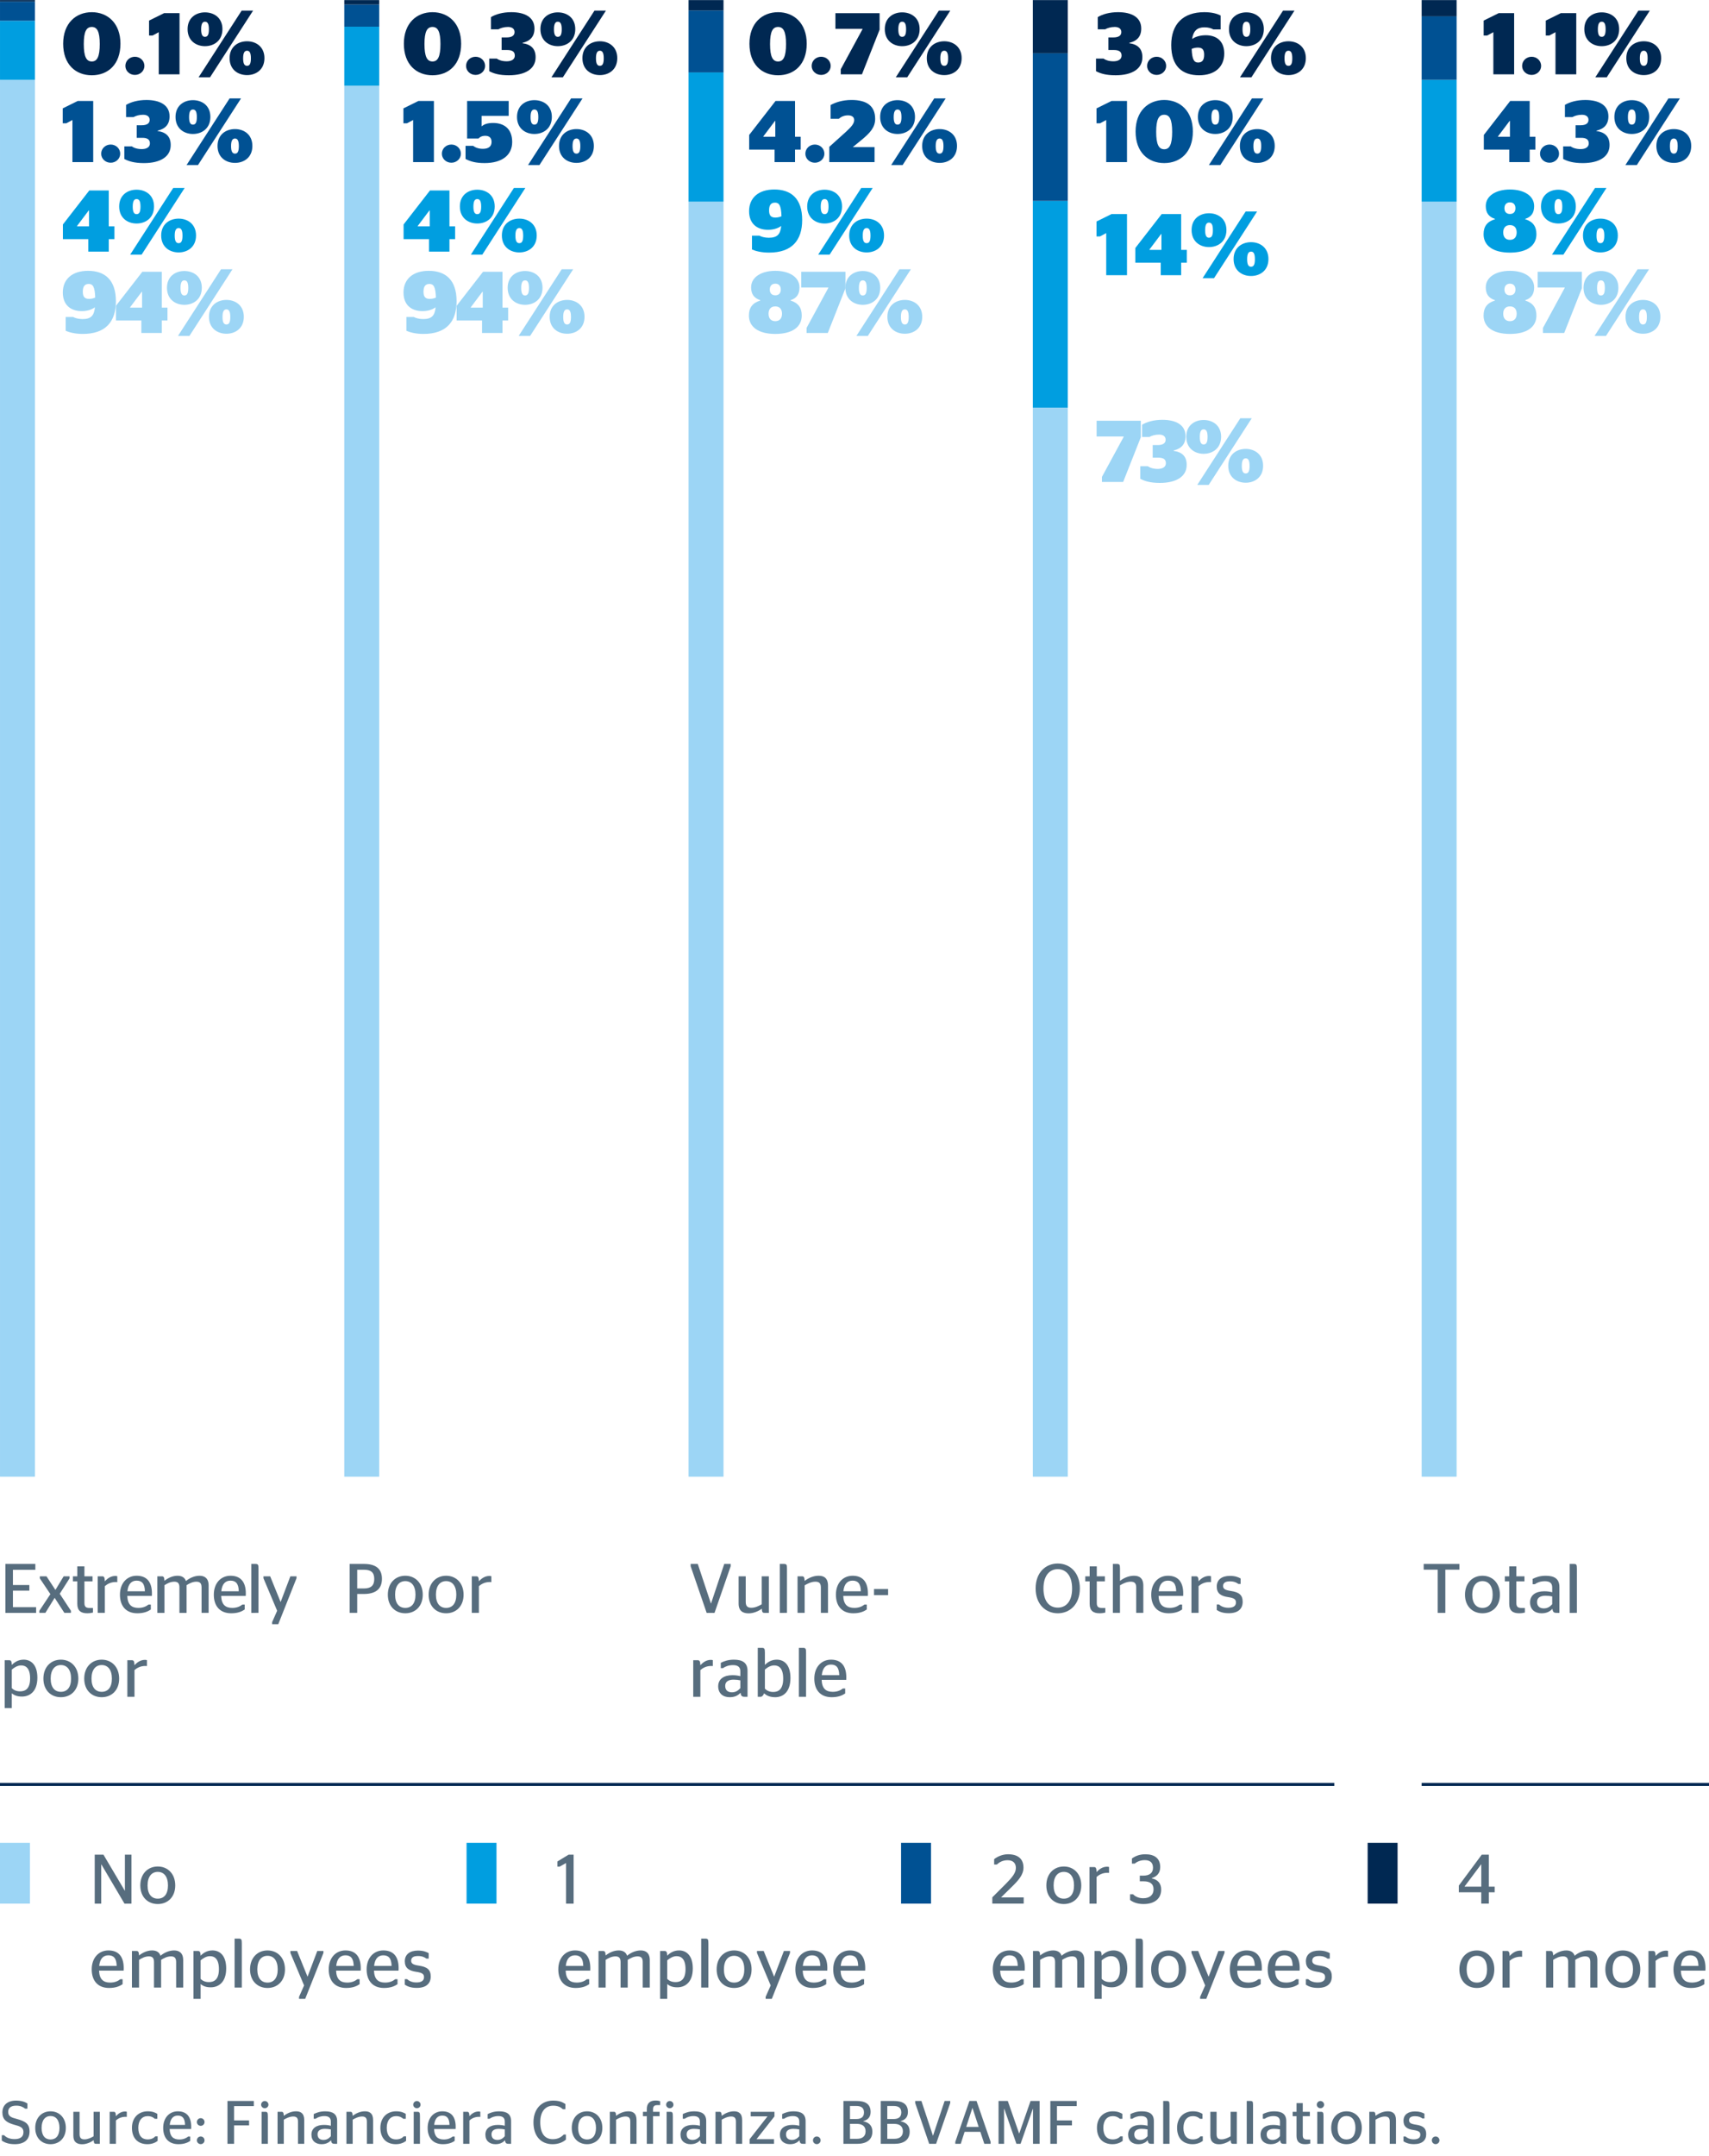<?xml version="1.0" encoding="utf-8"?>
<!-- Generator: Adobe Illustrator 19.2.1, SVG Export Plug-In . SVG Version: 6.00 Build 0)  -->
<svg version="1.1" id="Layer_1" xmlns="http://www.w3.org/2000/svg" xmlns:xlink="http://www.w3.org/1999/xlink" x="0px" y="0px"
	 viewBox="0 0 195.59 246.614" style="enable-background:new 0 0 195.59 246.614;" xml:space="preserve">
<style type="text/css">
	.st0{fill:#002852;}
	.st1{fill:#005193;}
	.st2{fill:#009EE0;}
	.st3{fill:#9CD5F5;}
	.st4{fill:none;stroke:#002852;stroke-width:0.35;}
	.st5{fill:#576D7E;}
</style>
<g>
	<g>
		<path class="st0" d="M7.229,5.003c0-2.359,1.469-3.609,3.278-3.609c1.799,0,3.278,1.25,3.278,3.609
			c0,2.357-1.419,3.607-3.278,3.607C8.648,8.61,7.229,7.36,7.229,5.003z M11.417,5.042
			c0-1.43-0.3-1.959-0.909-1.959c-0.62,0-0.92,0.529-0.92,1.959c0,1.439,0.3,1.99,0.92,1.99
			C11.117,7.032,11.417,6.481,11.417,5.042z"/>
		<path class="st0" d="M14.349,7.542c0-0.59,0.48-1.051,1.09-1.051c0.6,0,1.089,0.461,1.089,1.051
			c0,0.568-0.49,1.029-1.089,1.029C14.829,8.571,14.349,8.11,14.349,7.542z"/>
		<path class="st0" d="M18.168,8.501V3.683l-0.709,0.381h-0.4V2.354l1.719-0.85h1.769v6.996H18.168z"/>
		<path class="st0" d="M21.469,3.333c0-1.309,0.969-1.918,1.989-1.918c1.03,0,1.999,0.609,1.999,1.918
			c0,1.32-0.969,1.949-1.999,1.949C22.438,5.282,21.469,4.653,21.469,3.333z M27.656,1.214h1.31
			l-4.928,7.627H22.729L27.656,1.214z M23.908,3.353c0-0.629-0.15-0.869-0.45-0.869
			c-0.28,0-0.439,0.24-0.439,0.869c0,0.631,0.16,0.859,0.439,0.859
			C23.758,4.212,23.908,3.983,23.908,3.353z M26.276,6.651c0-1.309,0.97-1.93,1.999-1.93
			c1.02,0,1.989,0.621,1.989,1.93c0,1.32-0.969,1.939-1.989,1.939
			C27.246,8.591,26.276,7.972,26.276,6.651z M28.715,6.671c0-0.629-0.15-0.869-0.44-0.869
			c-0.29,0-0.45,0.24-0.45,0.869c0,0.631,0.16,0.859,0.45,0.859
			C28.565,7.53,28.715,7.302,28.715,6.671z"/>
	</g>
	<g>
		<path class="st1" d="M8.289,18.542v-4.817l-0.709,0.38h-0.4v-1.709l1.719-0.85h1.769v6.996H8.289z"/>
		<path class="st1" d="M11.58,17.583c0-0.59,0.479-1.05,1.089-1.05c0.6,0,1.089,0.46,1.089,1.05
			c0,0.569-0.49,1.029-1.089,1.029C12.059,18.612,11.58,18.152,11.58,17.583z"/>
		<path class="st1" d="M14.229,18.183v-1.439h0.869c0.22,0.17,0.61,0.31,1.129,0.31
			c0.53,0,0.93-0.21,0.93-0.649s-0.27-0.64-0.879-0.64h-0.63v-1.439h0.57
			c0.62,0,0.91-0.229,0.91-0.609c0-0.37-0.27-0.59-0.75-0.59c-0.47,0-0.859,0.13-1.099,0.27
			h-0.85v-1.399c0.56-0.329,1.349-0.56,2.329-0.56c1.549,0,2.648,0.58,2.648,1.869
			c0,0.939-0.5,1.43-1.369,1.64v0.04c1,0.14,1.5,0.659,1.5,1.599
			c0.01,1.31-1.149,2.069-3.068,2.069C15.349,18.652,14.719,18.442,14.229,18.183z"/>
		<path class="st1" d="M20.089,13.375c0-1.31,0.969-1.919,1.989-1.919c1.03,0,1.999,0.609,1.999,1.919
			c0,1.319-0.969,1.949-1.999,1.949C21.059,15.324,20.089,14.694,20.089,13.375z M26.276,11.256h1.31
			l-4.928,7.626h-1.309L26.276,11.256z M22.528,13.395c0-0.629-0.15-0.869-0.45-0.869
			c-0.28,0-0.439,0.24-0.439,0.869c0,0.63,0.16,0.859,0.439,0.859
			C22.378,14.254,22.528,14.024,22.528,13.395z M24.896,16.693c0-1.31,0.97-1.93,1.999-1.93
			c1.02,0,1.989,0.62,1.989,1.93c0,1.319-0.969,1.938-1.989,1.938
			C25.866,18.632,24.896,18.013,24.896,16.693z M27.335,16.713c0-0.63-0.15-0.869-0.44-0.869
			c-0.29,0-0.45,0.239-0.45,0.869s0.16,0.859,0.45,0.859
			C27.186,17.572,27.335,17.343,27.335,16.713z"/>
	</g>
	<g>
		<path class="st2" d="M10.108,28.783v-1.43H7.199v-1.679l3.019-3.888h2.229v4.098h0.65v1.469h-0.65v1.43
			H10.108z M8.818,25.885h1.37v-1.809h-0.04l-1.33,1.769V25.885z"/>
		<path class="st2" d="M13.64,23.616c0-1.31,0.969-1.919,1.989-1.919c1.03,0,1.999,0.609,1.999,1.919
			c0,1.319-0.969,1.949-1.999,1.949C14.609,25.565,13.64,24.936,13.64,23.616z M19.826,21.497h1.31
			l-4.928,7.626h-1.309L19.826,21.497z M16.078,23.636c0-0.629-0.15-0.869-0.45-0.869
			c-0.28,0-0.439,0.24-0.439,0.869c0,0.63,0.16,0.859,0.439,0.859
			C15.928,24.495,16.078,24.266,16.078,23.636z M18.447,26.935c0-1.31,0.97-1.93,1.999-1.93
			c1.02,0,1.989,0.62,1.989,1.93c0,1.319-0.969,1.938-1.989,1.938
			C19.416,28.873,18.447,28.254,18.447,26.935z M20.886,26.954c0-0.63-0.15-0.869-0.44-0.869
			c-0.29,0-0.45,0.239-0.45,0.869s0.16,0.859,0.45,0.859
			C20.736,27.813,20.886,27.584,20.886,26.954z"/>
	</g>
	<g>
		<path class="st3" d="M7.519,37.834v-1.579h0.85c0.18,0.11,0.59,0.24,1.069,0.24
			c0.99,0,1.33-0.4,1.429-1.35c-0.419,0.31-0.979,0.439-1.509,0.439
			c-1.29,0-2.169-0.719-2.169-2.129c0-1.528,1.08-2.479,2.888-2.479
			c1.909,0,3.188,1.02,3.188,3.488c0,2.339-1.189,3.729-3.778,3.729
			C8.579,38.194,7.919,38.014,7.519,37.834z M10.897,34.036c-0.04-1.279-0.29-1.559-0.74-1.559
			c-0.5,0-0.68,0.329-0.68,0.889c0,0.59,0.22,0.82,0.72,0.82
			C10.468,34.187,10.717,34.116,10.897,34.036z"/>
		<path class="st3" d="M16.178,38.084V36.654h-2.909v-1.679l3.019-3.888h2.229v4.098h0.65v1.469h-0.65
			v1.43H16.178z M14.888,35.186h1.37v-1.809h-0.04l-1.33,1.769V35.186z"/>
		<path class="st3" d="M19.109,32.917c0-1.31,0.969-1.919,1.989-1.919c1.03,0,1.999,0.609,1.999,1.919
			c0,1.319-0.969,1.949-1.999,1.949C20.079,34.866,19.109,34.236,19.109,32.917z M25.296,30.798h1.31
			l-4.928,7.626h-1.309L25.296,30.798z M21.548,32.937c0-0.629-0.15-0.869-0.45-0.869
			c-0.28,0-0.439,0.24-0.439,0.869c0,0.63,0.16,0.859,0.439,0.859
			C21.398,33.796,21.548,33.566,21.548,32.937z M23.916,36.235c0-1.31,0.97-1.93,1.999-1.93
			c1.02,0,1.989,0.62,1.989,1.93c0,1.319-0.969,1.938-1.989,1.938
			C24.886,38.174,23.916,37.555,23.916,36.235z M26.355,36.255c0-0.63-0.15-0.869-0.44-0.869
			c-0.29,0-0.45,0.239-0.45,0.869s0.16,0.859,0.45,0.859
			C26.206,37.114,26.355,36.885,26.355,36.255z"/>
	</g>
</g>
<g>
	<g>
		<path class="st0" d="M46.221,5.003c0-2.359,1.469-3.609,3.278-3.609c1.799,0,3.278,1.25,3.278,3.609
			c0,2.357-1.419,3.607-3.278,3.607C47.64,8.61,46.221,7.36,46.221,5.003z M50.408,5.042
			c0-1.43-0.3-1.959-0.909-1.959c-0.62,0-0.92,0.529-0.92,1.959c0,1.439,0.3,1.99,0.92,1.99
			C50.108,7.032,50.408,6.481,50.408,5.042z"/>
		<path class="st0" d="M53.34,7.542c0-0.59,0.48-1.051,1.09-1.051c0.6,0,1.089,0.461,1.089,1.051
			c0,0.568-0.49,1.029-1.089,1.029C53.82,8.571,53.34,8.11,53.34,7.542z"/>
		<path class="st0" d="M55.991,8.142V6.702h0.869c0.22,0.17,0.61,0.309,1.129,0.309
			c0.53,0,0.93-0.209,0.93-0.648s-0.27-0.641-0.879-0.641h-0.63V4.282h0.57
			c0.62,0,0.91-0.229,0.91-0.609c0-0.369-0.27-0.59-0.75-0.59c-0.47,0-0.859,0.131-1.099,0.27
			h-0.85V1.954c0.56-0.33,1.349-0.561,2.329-0.561c1.549,0,2.648,0.58,2.648,1.869
			c0,0.939-0.5,1.43-1.369,1.641v0.039c1,0.141,1.5,0.66,1.5,1.6
			c0.01,1.309-1.149,2.068-3.068,2.068C57.11,8.61,56.48,8.401,55.991,8.142z"/>
		<path class="st0" d="M61.85,3.333c0-1.309,0.969-1.918,1.989-1.918c1.03,0,1.999,0.609,1.999,1.918
			c0,1.32-0.969,1.949-1.999,1.949C62.819,5.282,61.85,4.653,61.85,3.333z M68.037,1.214h1.31
			l-4.928,7.627h-1.309L68.037,1.214z M64.289,3.353c0-0.629-0.15-0.869-0.45-0.869
			c-0.28,0-0.439,0.24-0.439,0.869c0,0.631,0.16,0.859,0.439,0.859
			C64.139,4.212,64.289,3.983,64.289,3.353z M66.657,6.651c0-1.309,0.97-1.93,1.999-1.93
			c1.02,0,1.989,0.621,1.989,1.93c0,1.32-0.969,1.939-1.989,1.939
			C67.627,8.591,66.657,7.972,66.657,6.651z M69.096,6.671c0-0.629-0.15-0.869-0.44-0.869
			c-0.29,0-0.45,0.24-0.45,0.869c0,0.631,0.16,0.859,0.45,0.859
			C68.946,7.53,69.096,7.302,69.096,6.671z"/>
	</g>
	<g>
		<path class="st1" d="M47.28,18.542v-4.817l-0.709,0.38h-0.4v-1.709l1.719-0.85h1.769v6.996H47.28z"
			/>
		<path class="st1" d="M50.571,17.583c0-0.59,0.479-1.05,1.089-1.05c0.6,0,1.089,0.46,1.089,1.05
			c0,0.569-0.49,1.029-1.089,1.029C51.05,18.612,50.571,18.152,50.571,17.583z"/>
		<path class="st1" d="M55.469,18.652c-1.02,0-1.639-0.181-2.189-0.47v-1.5h0.87
			c0.24,0.181,0.59,0.34,1.12,0.34c0.66,0,0.989-0.289,0.989-0.789
			c0-0.49-0.29-0.7-0.72-0.7c-0.41,0-0.64,0.16-0.779,0.311h-1.299V11.546h4.757v1.709h-3.098
			v1.18h0.03c0.24-0.21,0.61-0.37,1.29-0.37c1.239,0,2.179,0.659,2.179,2.179
			C58.618,17.742,57.458,18.652,55.469,18.652z"/>
		<path class="st1" d="M59.17,13.375c0-1.31,0.969-1.919,1.989-1.919c1.03,0,1.999,0.609,1.999,1.919
			c0,1.319-0.969,1.949-1.999,1.949C60.14,15.324,59.17,14.694,59.17,13.375z M65.357,11.256h1.31
			l-4.928,7.626h-1.309L65.357,11.256z M61.609,13.395c0-0.629-0.15-0.869-0.45-0.869
			c-0.28,0-0.439,0.24-0.439,0.869c0,0.63,0.16,0.859,0.439,0.859
			C61.459,14.254,61.609,14.024,61.609,13.395z M63.978,16.693c0-1.31,0.97-1.93,1.999-1.93
			c1.02,0,1.989,0.62,1.989,1.93c0,1.319-0.969,1.938-1.989,1.938
			C64.947,18.632,63.978,18.013,63.978,16.693z M66.416,16.713c0-0.63-0.15-0.869-0.44-0.869
			c-0.29,0-0.45,0.239-0.45,0.869s0.16,0.859,0.45,0.859
			C66.267,17.572,66.416,17.343,66.416,16.713z"/>
	</g>
	<g>
		<path class="st2" d="M49.099,28.783v-1.43h-2.909v-1.679l3.019-3.888h2.229v4.098h0.65v1.469h-0.65
			v1.43H49.099z M47.81,25.885h1.37v-1.809h-0.04l-1.33,1.769V25.885z"/>
		<path class="st2" d="M52.631,23.616c0-1.31,0.969-1.919,1.989-1.919c1.03,0,1.999,0.609,1.999,1.919
			c0,1.319-0.969,1.949-1.999,1.949C53.6,25.565,52.631,24.936,52.631,23.616z M58.817,21.497h1.31
			l-4.928,7.626h-1.309L58.817,21.497z M55.069,23.636c0-0.629-0.15-0.869-0.45-0.869
			c-0.28,0-0.439,0.24-0.439,0.869c0,0.63,0.16,0.859,0.439,0.859
			C54.919,24.495,55.069,24.266,55.069,23.636z M57.438,26.935c0-1.31,0.97-1.93,1.999-1.93
			c1.02,0,1.989,0.62,1.989,1.93c0,1.319-0.969,1.938-1.989,1.938
			C58.408,28.873,57.438,28.254,57.438,26.935z M59.877,26.954c0-0.63-0.15-0.869-0.44-0.869
			c-0.29,0-0.45,0.239-0.45,0.869s0.16,0.859,0.45,0.859
			C59.727,27.813,59.877,27.584,59.877,26.954z"/>
	</g>
	<g>
		<path class="st3" d="M46.51,37.834v-1.579h0.85c0.18,0.11,0.59,0.24,1.069,0.24
			c0.99,0,1.33-0.4,1.429-1.35c-0.419,0.31-0.979,0.439-1.509,0.439
			c-1.29,0-2.169-0.719-2.169-2.129c0-1.528,1.08-2.479,2.888-2.479
			c1.909,0,3.188,1.02,3.188,3.488c0,2.339-1.189,3.729-3.778,3.729
			C47.57,38.194,46.91,38.014,46.51,37.834z M49.889,34.036c-0.04-1.279-0.29-1.559-0.74-1.559
			c-0.5,0-0.68,0.329-0.68,0.889c0,0.59,0.22,0.82,0.72,0.82
			C49.459,34.187,49.708,34.116,49.889,34.036z"/>
		<path class="st3" d="M55.169,38.084V36.654h-2.909v-1.679l3.019-3.888h2.229v4.098h0.65v1.469h-0.65
			v1.43H55.169z M53.879,35.186h1.37v-1.809h-0.04l-1.33,1.769V35.186z"/>
		<path class="st3" d="M58.101,32.917c0-1.31,0.969-1.919,1.989-1.919c1.03,0,1.999,0.609,1.999,1.919
			c0,1.319-0.969,1.949-1.999,1.949C59.07,34.866,58.101,34.236,58.101,32.917z M64.287,30.798h1.31
			l-4.928,7.626h-1.309L64.287,30.798z M60.539,32.937c0-0.629-0.15-0.869-0.45-0.869
			c-0.28,0-0.439,0.24-0.439,0.869c0,0.63,0.16,0.859,0.439,0.859
			C60.389,33.796,60.539,33.566,60.539,32.937z M62.908,36.235c0-1.31,0.97-1.93,1.999-1.93
			c1.02,0,1.989,0.62,1.989,1.93c0,1.319-0.969,1.938-1.989,1.938
			C63.877,38.174,62.908,37.555,62.908,36.235z M65.347,36.255c0-0.63-0.15-0.869-0.44-0.869
			c-0.29,0-0.45,0.239-0.45,0.869s0.16,0.859,0.45,0.859
			C65.197,37.114,65.347,36.885,65.347,36.255z"/>
	</g>
</g>
<g>
	<g>
		<path class="st0" d="M85.771,5.003c0-2.359,1.469-3.609,3.278-3.609c1.799,0,3.278,1.25,3.278,3.609
			c0,2.357-1.419,3.607-3.278,3.607C87.19,8.61,85.771,7.36,85.771,5.003z M89.959,5.042
			c0-1.43-0.3-1.959-0.909-1.959c-0.62,0-0.92,0.529-0.92,1.959c0,1.439,0.3,1.99,0.92,1.99
			C89.659,7.032,89.959,6.481,89.959,5.042z"/>
		<path class="st0" d="M92.891,7.542c0-0.59,0.48-1.051,1.09-1.051c0.6,0,1.089,0.461,1.089,1.051
			c0,0.568-0.49,1.029-1.089,1.029C93.371,8.571,92.891,8.11,92.891,7.542z"/>
		<path class="st0" d="M96.221,7.921l2.488-4.578V3.304h-3.098V1.505h5.057v1.889L98.649,8.501h-2.428V7.921
			z"/>
		<path class="st0" d="M101.261,3.333c0-1.309,0.969-1.918,1.989-1.918c1.03,0,1.999,0.609,1.999,1.918
			c0,1.32-0.969,1.949-1.999,1.949C102.23,5.282,101.261,4.653,101.261,3.333z M107.448,1.214h1.31
			l-4.928,7.627h-1.309L107.448,1.214z M103.7,3.353c0-0.629-0.15-0.869-0.45-0.869
			c-0.28,0-0.439,0.24-0.439,0.869c0,0.631,0.16,0.859,0.439,0.859
			C103.55,4.212,103.7,3.983,103.7,3.353z M106.068,6.651c0-1.309,0.97-1.93,1.999-1.93
			c1.02,0,1.989,0.621,1.989,1.93c0,1.32-0.969,1.939-1.989,1.939
			C107.038,8.591,106.068,7.972,106.068,6.651z M108.507,6.671c0-0.629-0.15-0.869-0.44-0.869
			c-0.29,0-0.45,0.24-0.45,0.869c0,0.631,0.16,0.859,0.45,0.859
			C108.357,7.53,108.507,7.302,108.507,6.671z"/>
	</g>
	<g>
		<path class="st1" d="M88.65,18.542v-1.43H85.741V15.434l3.019-3.888h2.229v4.098h0.65v1.469h-0.65v1.43
			H88.65z M87.36,15.644h1.37v-1.809h-0.04l-1.33,1.769V15.644z"/>
		<path class="st1" d="M92.171,17.583c0-0.59,0.48-1.05,1.09-1.05c0.6,0,1.089,0.46,1.089,1.05
			c0,0.569-0.49,1.029-1.089,1.029C92.651,18.612,92.171,18.152,92.171,17.583z"/>
		<path class="st1" d="M100.088,18.542h-5.177v-1.749l1.909-1.719c0.65-0.6,0.939-0.95,0.939-1.34
			c0-0.329-0.229-0.539-0.709-0.539c-0.47,0-0.81,0.18-1.049,0.39h-0.939v-1.569
			c0.54-0.3,1.339-0.58,2.398-0.58c1.709,0,2.699,0.66,2.699,2.159
			c0,0.979-0.59,1.619-1.579,2.429l-0.979,0.8h2.489V18.542z"/>
		<path class="st1" d="M100.731,13.375c0-1.31,0.969-1.919,1.989-1.919c1.03,0,1.999,0.609,1.999,1.919
			c0,1.319-0.969,1.949-1.999,1.949C101.701,15.324,100.731,14.694,100.731,13.375z M106.918,11.256
			h1.31l-4.928,7.626h-1.309L106.918,11.256z M103.17,13.395c0-0.629-0.15-0.869-0.45-0.869
			c-0.28,0-0.439,0.24-0.439,0.869c0,0.63,0.16,0.859,0.439,0.859
			C103.02,14.254,103.17,14.024,103.17,13.395z M105.539,16.693c0-1.31,0.97-1.93,1.999-1.93
			c1.02,0,1.989,0.62,1.989,1.93c0,1.319-0.969,1.938-1.989,1.938
			C106.508,18.632,105.539,18.013,105.539,16.693z M107.978,16.713c0-0.63-0.15-0.869-0.44-0.869
			c-0.29,0-0.45,0.239-0.45,0.869s0.16,0.859,0.45,0.859
			C107.828,17.572,107.978,17.343,107.978,16.713z"/>
	</g>
	<g>
		<path class="st2" d="M86.061,28.533v-1.579h0.85c0.18,0.11,0.59,0.24,1.069,0.24
			c0.99,0,1.33-0.4,1.429-1.35c-0.419,0.31-0.979,0.439-1.509,0.439
			c-1.29,0-2.169-0.719-2.169-2.129c0-1.528,1.08-2.479,2.888-2.479
			c1.909,0,3.188,1.02,3.188,3.488c0,2.339-1.189,3.729-3.778,3.729
			C87.121,28.894,86.461,28.713,86.061,28.533z M89.439,24.735c-0.04-1.279-0.29-1.559-0.74-1.559
			c-0.5,0-0.68,0.329-0.68,0.889c0,0.59,0.22,0.82,0.72,0.82
			C89.01,24.886,89.259,24.815,89.439,24.735z"/>
		<path class="st2" d="M92.381,23.616c0-1.31,0.969-1.919,1.989-1.919c1.03,0,1.999,0.609,1.999,1.919
			c0,1.319-0.969,1.949-1.999,1.949C93.351,25.565,92.381,24.936,92.381,23.616z M98.568,21.497h1.31
			l-4.928,7.626h-1.309L98.568,21.497z M94.82,23.636c0-0.629-0.15-0.869-0.45-0.869
			c-0.28,0-0.439,0.24-0.439,0.869c0,0.63,0.16,0.859,0.439,0.859
			C94.67,24.495,94.82,24.266,94.82,23.636z M97.188,26.935c0-1.31,0.97-1.93,1.999-1.93
			c1.02,0,1.989,0.62,1.989,1.93c0,1.319-0.969,1.938-1.989,1.938
			C98.158,28.873,97.188,28.254,97.188,26.935z M99.627,26.954c0-0.63-0.15-0.869-0.44-0.869
			c-0.29,0-0.45,0.239-0.45,0.869s0.16,0.859,0.45,0.859
			C99.478,27.813,99.627,27.584,99.627,26.954z"/>
	</g>
	<g>
		<path class="st3" d="M85.711,36.095c0-0.89,0.39-1.438,1.299-1.719v-0.04
			c-0.729-0.24-1.049-0.72-1.049-1.469c0-1.17,1.169-1.89,2.769-1.89
			c1.609,0,2.768,0.72,2.768,1.89c0,0.749-0.29,1.229-1.019,1.469v0.04
			c0.889,0.28,1.279,0.829,1.279,1.719c0,1.29-1.07,2.1-3.028,2.1
			C86.781,38.194,85.711,37.385,85.711,36.095z M89.499,35.885c0-0.479-0.23-0.839-0.77-0.839
			c-0.54,0-0.77,0.359-0.77,0.839c0,0.48,0.23,0.85,0.77,0.85
			C89.27,36.734,89.499,36.365,89.499,35.885z M89.359,33.117c0-0.4-0.22-0.67-0.629-0.67
			c-0.41,0-0.63,0.27-0.63,0.67c0,0.409,0.22,0.659,0.63,0.659
			C89.14,33.776,89.359,33.526,89.359,33.117z"/>
		<path class="st3" d="M92.311,37.504l2.488-4.577v-0.04h-3.098v-1.799h5.057v1.889l-2.019,5.107h-2.428
			V37.504z"/>
		<path class="st3" d="M96.751,32.917c0-1.31,0.969-1.919,1.989-1.919c1.03,0,1.999,0.609,1.999,1.919
			c0,1.319-0.969,1.949-1.999,1.949C97.721,34.866,96.751,34.236,96.751,32.917z M102.938,30.798h1.31
			l-4.928,7.626h-1.309L102.938,30.798z M99.19,32.937c0-0.629-0.15-0.869-0.45-0.869
			c-0.28,0-0.439,0.24-0.439,0.869c0,0.63,0.16,0.859,0.439,0.859
			C99.04,33.796,99.19,33.566,99.19,32.937z M101.559,36.235c0-1.31,0.97-1.93,1.999-1.93
			c1.02,0,1.989,0.62,1.989,1.93c0,1.319-0.969,1.938-1.989,1.938
			C102.528,38.174,101.559,37.555,101.559,36.235z M103.998,36.255c0-0.63-0.15-0.869-0.44-0.869
			c-0.29,0-0.45,0.239-0.45,0.869s0.16,0.859,0.45,0.859
			C103.848,37.114,103.998,36.885,103.998,36.255z"/>
	</g>
</g>
<g>
	<path class="st0" d="M125.434,8.142V6.702h0.869c0.22,0.17,0.61,0.309,1.129,0.309
		c0.53,0,0.93-0.209,0.93-0.648s-0.27-0.641-0.879-0.641h-0.63V4.282h0.57
		c0.62,0,0.91-0.229,0.91-0.609c0-0.369-0.27-0.59-0.75-0.59c-0.47,0-0.859,0.131-1.099,0.27
		h-0.85V1.954c0.56-0.33,1.349-0.561,2.329-0.561c1.549,0,2.648,0.58,2.648,1.869
		c0,0.939-0.5,1.43-1.369,1.641v0.039c1,0.141,1.5,0.66,1.5,1.6
		c0.01,1.309-1.149,2.068-3.068,2.068C126.553,8.61,125.924,8.401,125.434,8.142z"/>
	<path class="st0" d="M131.284,7.542c0-0.59,0.48-1.051,1.09-1.051c0.6,0,1.089,0.461,1.089,1.051
		c0,0.568-0.49,1.029-1.089,1.029C131.764,8.571,131.284,8.11,131.284,7.542z"/>
	<path class="st0" d="M134.044,5.151c0-2.389,1.349-3.758,3.788-3.758c0.89,0,1.469,0.182,1.869,0.381
		v1.59h-0.839c-0.21-0.121-0.53-0.24-1.02-0.24c-0.81,0-1.27,0.389-1.409,1.338
		c0.419-0.299,1-0.43,1.569-0.43c1.24,0,2.109,0.68,2.109,2.09
		c0,1.529-1.069,2.488-2.878,2.488C135.313,8.61,134.044,7.591,134.044,5.151z M136.382,5.593
		c0.05,1.248,0.29,1.559,0.74,1.559c0.5,0,0.69-0.32,0.69-0.9
		c0-0.578-0.22-0.809-0.72-0.809C136.822,5.442,136.562,5.513,136.382,5.593z"/>
	<path class="st0" d="M140.653,3.333c0-1.309,0.969-1.918,1.989-1.918c1.03,0,1.999,0.609,1.999,1.918
		c0,1.32-0.969,1.949-1.999,1.949C141.623,5.282,140.653,4.653,140.653,3.333z M146.84,1.214h1.31
		l-4.928,7.627h-1.309L146.84,1.214z M143.092,3.353c0-0.629-0.15-0.869-0.45-0.869
		c-0.28,0-0.439,0.24-0.439,0.869c0,0.631,0.16,0.859,0.439,0.859
		C142.942,4.212,143.092,3.983,143.092,3.353z M145.46,6.651c0-1.309,0.97-1.93,1.999-1.93
		c1.02,0,1.989,0.621,1.989,1.93c0,1.32-0.969,1.939-1.989,1.939
		C146.43,8.591,145.46,7.972,145.46,6.651z M147.899,6.671c0-0.629-0.15-0.869-0.44-0.869
		c-0.29,0-0.45,0.24-0.45,0.869c0,0.631,0.16,0.859,0.45,0.859
		C147.75,7.53,147.899,7.302,147.899,6.671z"/>
</g>
<g>
	<path class="st1" d="M126.603,18.542v-4.817l-0.709,0.38h-0.4v-1.709l1.719-0.85h1.769v6.996H126.603z"
		/>
	<path class="st1" d="M129.964,15.044c0-2.358,1.469-3.608,3.278-3.608c1.799,0,3.278,1.25,3.278,3.608
		s-1.419,3.608-3.278,3.608C131.383,18.652,129.964,17.402,129.964,15.044z M134.151,15.084
		c0-1.43-0.3-1.959-0.909-1.959c-0.62,0-0.92,0.529-0.92,1.959c0,1.439,0.3,1.989,0.92,1.989
		C133.852,17.073,134.151,16.523,134.151,15.084z"/>
	<path class="st1" d="M137.094,13.375c0-1.31,0.969-1.919,1.989-1.919c1.03,0,1.999,0.609,1.999,1.919
		c0,1.319-0.969,1.949-1.999,1.949C138.063,15.324,137.094,14.694,137.094,13.375z M143.28,11.256h1.31
		l-4.928,7.626h-1.309L143.28,11.256z M139.532,13.395c0-0.629-0.15-0.869-0.45-0.869
		c-0.28,0-0.439,0.24-0.439,0.869c0,0.63,0.16,0.859,0.439,0.859
		C139.382,14.254,139.532,14.024,139.532,13.395z M141.901,16.693c0-1.31,0.97-1.93,1.999-1.93
		c1.02,0,1.989,0.62,1.989,1.93c0,1.319-0.969,1.938-1.989,1.938
		C142.871,18.632,141.901,18.013,141.901,16.693z M144.34,16.713c0-0.63-0.15-0.869-0.44-0.869
		c-0.29,0-0.45,0.239-0.45,0.869s0.16,0.859,0.45,0.859
		C144.19,17.572,144.34,17.343,144.34,16.713z"/>
</g>
<g>
	<path class="st2" d="M126.603,31.479v-4.817l-0.709,0.38h-0.4v-1.709l1.719-0.85h1.769v6.996H126.603z"
		/>
	<path class="st2" d="M132.842,31.479v-1.43h-2.909v-1.679l3.019-3.888h2.229v4.098h0.65v1.469h-0.65
		v1.43H132.842z M131.553,28.58h1.37v-1.809h-0.04l-1.33,1.769V28.58z"/>
	<path class="st2" d="M136.374,26.312c0-1.31,0.969-1.919,1.989-1.919c1.03,0,1.999,0.609,1.999,1.919
		c0,1.319-0.969,1.949-1.999,1.949C137.343,28.261,136.374,27.631,136.374,26.312z M142.561,24.192
		h1.31l-4.928,7.626h-1.309L142.561,24.192z M138.812,26.331c0-0.629-0.15-0.869-0.45-0.869
		c-0.28,0-0.439,0.24-0.439,0.869c0,0.63,0.16,0.859,0.439,0.859
		C138.663,27.19,138.812,26.961,138.812,26.331z M141.181,29.63c0-1.31,0.97-1.93,1.999-1.93
		c1.02,0,1.989,0.62,1.989,1.93c0,1.319-0.969,1.938-1.989,1.938
		C142.151,31.568,141.181,30.949,141.181,29.63z M143.62,29.649c0-0.63-0.15-0.869-0.44-0.869
		c-0.29,0-0.45,0.239-0.45,0.869s0.16,0.859,0.45,0.859
		C143.47,30.509,143.62,30.279,143.62,29.649z"/>
</g>
<g>
	<path class="st3" d="M126.114,54.544l2.488-4.577v-0.04h-3.098v-1.799h5.057v1.889l-2.019,5.107h-2.428
		V54.544z"/>
	<path class="st3" d="M130.504,54.765V53.325h0.869c0.22,0.17,0.61,0.31,1.129,0.31
		c0.53,0,0.93-0.21,0.93-0.649s-0.27-0.64-0.879-0.64h-0.63v-1.439h0.57
		c0.62,0,0.91-0.229,0.91-0.609c0-0.37-0.27-0.59-0.75-0.59c-0.47,0-0.859,0.13-1.099,0.27
		h-0.85v-1.399c0.56-0.329,1.349-0.56,2.329-0.56c1.549,0,2.648,0.58,2.648,1.869
		c0,0.939-0.5,1.43-1.369,1.64v0.04c1,0.14,1.5,0.659,1.5,1.599
		c0.01,1.31-1.149,2.069-3.068,2.069C131.623,55.234,130.994,55.024,130.504,54.765z"/>
	<path class="st3" d="M135.764,49.957c0-1.31,0.969-1.919,1.989-1.919c1.03,0,1.999,0.609,1.999,1.919
		c0,1.319-0.969,1.949-1.999,1.949C136.733,51.906,135.764,51.276,135.764,49.957z M141.95,47.838
		h1.31l-4.928,7.626h-1.309L141.95,47.838z M138.202,49.977c0-0.629-0.15-0.869-0.45-0.869
		c-0.28,0-0.439,0.24-0.439,0.869c0,0.63,0.16,0.859,0.439,0.859
		C138.052,50.836,138.202,50.606,138.202,49.977z M140.571,53.275c0-1.31,0.97-1.93,1.999-1.93
		c1.02,0,1.989,0.62,1.989,1.93c0,1.319-0.969,1.938-1.989,1.938
		C141.541,55.214,140.571,54.595,140.571,53.275z M143.01,53.295c0-0.63-0.15-0.869-0.44-0.869
		c-0.29,0-0.45,0.239-0.45,0.869s0.16,0.859,0.45,0.859
		C142.86,54.154,143.01,53.925,143.01,53.295z"/>
</g>
<line class="st4" x1="0" y1="204.101" x2="152.704" y2="204.101"/>
<g>
	<path class="st5" d="M0.203,244.836v-0.616h0.266c0.224,0.238,0.595,0.448,1.205,0.448
		c0.637,0,1.009-0.26,1.009-0.792c0-0.609-0.498-0.693-1.114-0.868
		c-0.861-0.252-1.296-0.603-1.296-1.394c0-0.854,0.609-1.352,1.562-1.352
		c0.588,0,1.009,0.14,1.303,0.329v0.595H2.878c-0.252-0.203-0.553-0.343-1.016-0.343
		c-0.623,0-0.924,0.259-0.924,0.714c0,0.512,0.371,0.645,0.966,0.799
		c1.002,0.273,1.478,0.561,1.478,1.442c0,0.953-0.624,1.45-1.688,1.45
		C1.001,245.249,0.567,245.081,0.203,244.836z"/>
	<path class="st5" d="M4.032,243.386c0-1.169,0.756-1.897,1.751-1.897c0.994,0,1.751,0.729,1.751,1.897
		c0,1.163-0.757,1.863-1.751,1.863C4.789,245.249,4.032,244.549,4.032,243.386z M6.806,243.386
		c0-0.882-0.399-1.358-1.022-1.358c-0.617,0-1.023,0.477-1.023,1.358c0,0.883,0.406,1.324,1.023,1.324
		C6.406,244.71,6.806,244.269,6.806,243.386z"/>
	<path class="st5" d="M10.712,244.346v-2.802h0.714v3.663h-0.448c-0.168,0-0.238-0.056-0.259-0.413
		c-0.364,0.259-0.84,0.462-1.324,0.462c-0.574,0-1.001-0.238-1.001-0.98v-2.731h0.714v2.57
		c0,0.47,0.231,0.581,0.567,0.581C10.046,244.695,10.417,244.521,10.712,244.346z"/>
	<path class="st5" d="M13.266,242.531v2.676h-0.714v-3.663h0.448c0.175,0,0.252,0.077,0.266,0.504
		c0.245-0.279,0.595-0.539,1.051-0.539c0.084,0,0.154,0.015,0.196,0.028v0.588
		c0,0-0.133-0.007-0.161-0.007C13.854,242.118,13.497,242.328,13.266,242.531z"/>
	<path class="st5" d="M15.1,243.379c0-1.177,0.77-1.891,1.807-1.891c0.567,0,0.89,0.161,1.1,0.294
		v0.561H17.712c-0.154-0.154-0.413-0.302-0.812-0.302c-0.63,0-1.072,0.477-1.072,1.338
		c0,0.883,0.414,1.324,1.058,1.324c0.477,0,0.735-0.183,0.89-0.351H18.041v0.519
		c-0.21,0.168-0.595,0.378-1.169,0.378C15.758,245.249,15.1,244.542,15.1,243.379z"/>
	<path class="st5" d="M19.412,243.512c0.035,0.869,0.427,1.198,1.113,1.198
		c0.469,0,0.791-0.154,1.016-0.336h0.231v0.497c-0.266,0.182-0.666,0.378-1.352,0.378
		c-1.121,0-1.744-0.714-1.744-1.863c0-1.169,0.721-1.897,1.674-1.897
		c0.966,0,1.534,0.567,1.534,1.771c0,0.099-0.007,0.225-0.007,0.252H19.412z M19.425,243.043h1.751
		c-0.014-0.792-0.322-1.064-0.826-1.064C19.874,241.979,19.502,242.266,19.425,243.043z"/>
	<path class="st5" d="M22.533,242.714c0-0.245,0.196-0.441,0.441-0.441c0.238,0,0.435,0.196,0.435,0.441
		s-0.196,0.434-0.435,0.434C22.729,243.147,22.533,242.959,22.533,242.714z M22.533,244.808
		c0-0.245,0.196-0.441,0.441-0.441c0.238,0,0.435,0.196,0.435,0.441s-0.196,0.435-0.435,0.435
		C22.729,245.242,22.533,245.053,22.533,244.808z"/>
	<path class="st5" d="M26.033,245.207v-4.902h3.019v0.588h-2.262v1.639h1.716v0.567h-1.716v2.108H26.033z"/>
	<path class="st5" d="M29.883,240.731c0-0.231,0.196-0.42,0.42-0.42s0.42,0.188,0.42,0.42
		c0,0.225-0.196,0.406-0.42,0.406S29.883,240.956,29.883,240.731z M29.939,245.207v-3.663h0.399
		c0.28,0,0.315,0.084,0.315,0.547v3.116H29.939z"/>
	<path class="st5" d="M32.48,242.006c0.357-0.279,0.861-0.518,1.401-0.518
		c0.511,0,0.938,0.21,0.938,1.008v2.711h-0.714v-2.542c0-0.456-0.203-0.582-0.553-0.582
		c-0.399,0-0.771,0.189-1.072,0.364v2.76h-0.714v-3.663h0.448
		C32.389,241.544,32.466,241.621,32.48,242.006z"/>
	<path class="st5" d="M37.884,244.801c-0.273,0.294-0.602,0.448-1.092,0.448
		c-0.666,0-1.149-0.378-1.149-1.093c0-0.749,0.596-1.113,1.422-1.113c0.315,0,0.546,0.035,0.798,0.098
		v-0.483c0-0.434-0.252-0.623-0.735-0.623c-0.434,0-0.771,0.133-1.001,0.302h-0.224v-0.533
		c0.322-0.16,0.729-0.314,1.317-0.314c0.868,0,1.366,0.314,1.366,1.12v2.599h-0.28
		C38.024,245.207,37.926,245.13,37.884,244.801z M37.863,244.339v-0.777
		c-0.203-0.042-0.427-0.07-0.679-0.07c-0.49,0-0.84,0.182-0.84,0.623
		c0,0.455,0.287,0.645,0.679,0.645C37.408,244.759,37.653,244.577,37.863,244.339z"/>
	<path class="st5" d="M40.362,242.006c0.357-0.279,0.861-0.518,1.401-0.518
		c0.511,0,0.938,0.21,0.938,1.008v2.711H41.987v-2.542c0-0.456-0.203-0.582-0.553-0.582
		c-0.399,0-0.771,0.189-1.072,0.364v2.76h-0.714v-3.663h0.448
		C40.271,241.544,40.348,241.621,40.362,242.006z"/>
	<path class="st5" d="M43.532,243.379c0-1.177,0.77-1.891,1.807-1.891c0.567,0,0.89,0.161,1.1,0.294
		v0.561h-0.294c-0.154-0.154-0.413-0.302-0.812-0.302c-0.63,0-1.072,0.477-1.072,1.338
		c0,0.883,0.414,1.324,1.058,1.324c0.477,0,0.735-0.183,0.89-0.351h0.266v0.519
		c-0.21,0.168-0.595,0.378-1.169,0.378C44.19,245.249,43.532,244.542,43.532,243.379z"/>
	<path class="st5" d="M47.291,240.731c0-0.231,0.196-0.42,0.42-0.42s0.42,0.188,0.42,0.42
		c0,0.225-0.196,0.406-0.42,0.406S47.291,240.956,47.291,240.731z M47.347,245.207v-3.663h0.399
		c0.28,0,0.315,0.084,0.315,0.547v3.116H47.347z"/>
	<path class="st5" d="M49.679,243.512c0.035,0.869,0.427,1.198,1.113,1.198c0.469,0,0.791-0.154,1.016-0.336
		h0.231v0.497c-0.266,0.182-0.666,0.378-1.352,0.378c-1.121,0-1.744-0.714-1.744-1.863
		c0-1.169,0.721-1.897,1.674-1.897c0.966,0,1.534,0.567,1.534,1.771c0,0.099-0.007,0.225-0.007,0.252
		H49.679z M49.692,243.043h1.751c-0.014-0.792-0.322-1.064-0.826-1.064
		C50.141,241.979,49.77,242.266,49.692,243.043z"/>
	<path class="st5" d="M53.725,242.531v2.676h-0.714v-3.663h0.448c0.175,0,0.252,0.077,0.266,0.504
		c0.245-0.279,0.595-0.539,1.051-0.539c0.084,0,0.154,0.015,0.196,0.028v0.588
		c0,0-0.133-0.007-0.161-0.007C54.313,242.118,53.956,242.328,53.725,242.531z"/>
	<path class="st5" d="M57.792,244.801c-0.273,0.294-0.602,0.448-1.092,0.448
		c-0.666,0-1.149-0.378-1.149-1.093c0-0.749,0.596-1.113,1.422-1.113c0.315,0,0.546,0.035,0.798,0.098
		v-0.483c0-0.434-0.252-0.623-0.735-0.623c-0.434,0-0.771,0.133-1.001,0.302h-0.224v-0.533
		c0.322-0.16,0.729-0.314,1.317-0.314c0.868,0,1.366,0.314,1.366,1.12v2.599h-0.28
		C57.933,245.207,57.834,245.13,57.792,244.801z M57.771,244.339v-0.777
		c-0.203-0.042-0.427-0.07-0.679-0.07c-0.49,0-0.84,0.182-0.84,0.623
		c0,0.455,0.287,0.645,0.679,0.645C57.316,244.759,57.562,244.577,57.771,244.339z"/>
	<path class="st5" d="M61.053,242.756c0-1.583,0.966-2.493,2.241-2.493c0.7,0,1.05,0.153,1.415,0.392
		v0.596h-0.294c-0.231-0.225-0.553-0.406-1.1-0.406c-0.89,0-1.485,0.651-1.485,1.884
		c0,1.296,0.525,1.947,1.429,1.947c0.624,0,0.98-0.245,1.261-0.532h0.245v0.581
		c-0.336,0.294-0.827,0.525-1.534,0.525C61.928,245.249,61.053,244.346,61.053,242.756z"/>
	<path class="st5" d="M65.435,243.386c0-1.169,0.756-1.897,1.751-1.897c0.994,0,1.751,0.729,1.751,1.897
		c0,1.163-0.757,1.863-1.751,1.863C66.191,245.249,65.435,244.549,65.435,243.386z M68.208,243.386
		c0-0.882-0.399-1.358-1.022-1.358c-0.617,0-1.023,0.477-1.023,1.358c0,0.883,0.406,1.324,1.023,1.324
		C67.809,244.71,68.208,244.269,68.208,243.386z"/>
	<path class="st5" d="M70.51,242.006c0.357-0.279,0.861-0.518,1.401-0.518
		c0.511,0,0.938,0.21,0.938,1.008v2.711h-0.714v-2.542c0-0.456-0.203-0.582-0.553-0.582
		c-0.399,0-0.771,0.189-1.072,0.364v2.76h-0.714v-3.663h0.448
		C70.419,241.544,70.496,241.621,70.51,242.006z"/>
	<path class="st5" d="M73.583,241.544h0.441v-0.315c0-0.679,0.392-0.974,0.994-0.974
		c0.252,0,0.414,0.035,0.532,0.077v0.448h-0.308c-0.315,0-0.504,0.099-0.504,0.477v0.287h0.749v0.504
		h-0.749v3.159H74.024v-3.159h-0.441V241.544z"/>
	<path class="st5" d="M76.236,240.731c0-0.231,0.196-0.42,0.42-0.42s0.42,0.188,0.42,0.42
		c0,0.225-0.196,0.406-0.42,0.406S76.236,240.956,76.236,240.731z M76.291,245.207v-3.663h0.399
		c0.28,0,0.315,0.084,0.315,0.547v3.116H76.291z"/>
	<path class="st5" d="M80.122,244.801c-0.273,0.294-0.602,0.448-1.092,0.448
		c-0.666,0-1.149-0.378-1.149-1.093c0-0.749,0.596-1.113,1.422-1.113c0.315,0,0.546,0.035,0.798,0.098
		v-0.483c0-0.434-0.252-0.623-0.735-0.623c-0.434,0-0.771,0.133-1.001,0.302h-0.224v-0.533
		c0.322-0.16,0.729-0.314,1.317-0.314c0.868,0,1.366,0.314,1.366,1.12v2.599h-0.28
		C80.262,245.207,80.164,245.13,80.122,244.801z M80.101,244.339v-0.777
		c-0.203-0.042-0.427-0.07-0.679-0.07c-0.49,0-0.84,0.182-0.84,0.623
		c0,0.455,0.287,0.645,0.679,0.645C79.645,244.759,79.891,244.577,80.101,244.339z"/>
	<path class="st5" d="M82.599,242.006c0.357-0.279,0.861-0.518,1.401-0.518
		c0.511,0,0.938,0.21,0.938,1.008v2.711h-0.714v-2.542c0-0.456-0.203-0.582-0.553-0.582
		c-0.399,0-0.771,0.189-1.072,0.364v2.76h-0.714v-3.663h0.448
		C82.508,241.544,82.585,241.621,82.599,242.006z"/>
	<path class="st5" d="M85.791,244.682l2.045-2.612h-1.919v-0.525h2.717v0.525l-2.052,2.605h2.003v0.532
		h-2.794V244.682z"/>
	<path class="st5" d="M91.497,244.801c-0.273,0.294-0.602,0.448-1.092,0.448
		c-0.666,0-1.149-0.378-1.149-1.093c0-0.749,0.596-1.113,1.422-1.113c0.315,0,0.546,0.035,0.798,0.098
		v-0.483c0-0.434-0.252-0.623-0.735-0.623c-0.434,0-0.771,0.133-1.001,0.302h-0.224v-0.533
		c0.322-0.16,0.729-0.314,1.317-0.314c0.868,0,1.366,0.314,1.366,1.12v2.599h-0.28
		C91.637,245.207,91.539,245.13,91.497,244.801z M91.476,244.339v-0.777
		c-0.203-0.042-0.427-0.07-0.679-0.07c-0.49,0-0.84,0.182-0.84,0.623
		c0,0.455,0.287,0.645,0.679,0.645C91.02,244.759,91.266,244.577,91.476,244.339z"/>
	<path class="st5" d="M93.042,244.808c0-0.245,0.196-0.441,0.435-0.441c0.238,0,0.441,0.196,0.441,0.441
		s-0.203,0.435-0.441,0.435C93.238,245.242,93.042,245.053,93.042,244.808z"/>
	<path class="st5" d="M96.528,240.305h1.506c1.002,0,1.604,0.35,1.604,1.261c0,0.616-0.35,0.917-0.84,1.043
		v0.021c0.595,0.126,1.043,0.441,1.043,1.184c0,0.924-0.658,1.394-1.73,1.394h-1.583V240.305z
		 M98.006,242.37c0.539,0,0.875-0.217,0.875-0.756c0-0.532-0.336-0.735-0.869-0.735h-0.735v1.491
		H98.006z M98.09,244.633c0.603,0,0.974-0.287,0.974-0.854c0-0.574-0.371-0.854-1.001-0.854h-0.785
		v1.709H98.09z"/>
	<path class="st5" d="M100.798,240.305h1.506c1.002,0,1.604,0.35,1.604,1.261
		c0,0.616-0.35,0.917-0.84,1.043v0.021c0.595,0.126,1.043,0.441,1.043,1.184
		c0,0.924-0.658,1.394-1.73,1.394h-1.583V240.305z M102.276,242.37c0.539,0,0.875-0.217,0.875-0.756
		c0-0.532-0.336-0.735-0.869-0.735h-0.735v1.491H102.276z M102.36,244.633
		c0.603,0,0.974-0.287,0.974-0.854c0-0.574-0.371-0.854-1.001-0.854h-0.785v1.709H102.36z"/>
	<path class="st5" d="M104.739,240.535v-0.23h0.714l1.317,3.964h0.014l1.324-3.964h0.644v0.23
		l-1.618,4.672h-0.791L104.739,240.535z"/>
	<path class="st5" d="M109.332,244.976l1.618-4.671h0.812l1.611,4.671v0.231h-0.721l-0.456-1.373h-1.8
		l-0.441,1.373h-0.623V244.976z M110.578,243.274h1.429l-0.708-2.165h-0.014L110.578,243.274z"/>
	<path class="st5" d="M114.28,240.305h1.058l1.296,3.719h0.014l1.295-3.719h1.037v4.902h-0.756v-3.999
		h-0.021l-1.401,3.999h-0.476l-1.387-3.999h-0.028v3.999h-0.63V240.305z"/>
	<path class="st5" d="M120.209,245.207v-4.902h3.019v0.588h-2.262v1.639h1.716v0.567h-1.716v2.108H120.209z"
		/>
	<path class="st5" d="M125.543,243.379c0-1.177,0.771-1.891,1.807-1.891c0.567,0,0.89,0.161,1.1,0.294
		v0.561h-0.294c-0.154-0.154-0.413-0.302-0.812-0.302c-0.63,0-1.072,0.477-1.072,1.338
		c0,0.883,0.414,1.324,1.058,1.324c0.477,0,0.735-0.183,0.89-0.351h0.266v0.519
		c-0.21,0.168-0.595,0.378-1.169,0.378C126.202,245.249,125.543,244.542,125.543,243.379z"/>
	<path class="st5" d="M131.354,244.801c-0.273,0.294-0.602,0.448-1.092,0.448
		c-0.666,0-1.149-0.378-1.149-1.093c0-0.749,0.596-1.113,1.422-1.113c0.315,0,0.546,0.035,0.798,0.098
		v-0.483c0-0.434-0.252-0.623-0.735-0.623c-0.434,0-0.771,0.133-1.001,0.302h-0.224v-0.533
		c0.322-0.16,0.729-0.314,1.317-0.314c0.868,0,1.366,0.314,1.366,1.12v2.599h-0.28
		C131.494,245.207,131.396,245.13,131.354,244.801z M131.333,244.339v-0.777
		c-0.203-0.042-0.427-0.07-0.679-0.07c-0.49,0-0.84,0.182-0.84,0.623
		c0,0.455,0.287,0.645,0.679,0.645C130.878,244.759,131.123,244.577,131.333,244.339z"/>
	<path class="st5" d="M133.124,245.207v-4.902h0.399c0.28,0,0.322,0.069,0.322,0.476v4.427H133.124z"/>
	<path class="st5" d="M134.713,243.379c0-1.177,0.77-1.891,1.807-1.891c0.567,0,0.89,0.161,1.1,0.294
		v0.561h-0.294c-0.154-0.154-0.413-0.302-0.812-0.302c-0.63,0-1.072,0.477-1.072,1.338
		c0,0.883,0.414,1.324,1.058,1.324c0.477,0,0.735-0.183,0.89-0.351h0.266v0.519
		c-0.21,0.168-0.595,0.378-1.169,0.378C135.371,245.249,134.713,244.542,134.713,243.379z"/>
	<path class="st5" d="M140.839,244.346v-2.802h0.714v3.663h-0.448c-0.168,0-0.238-0.056-0.259-0.413
		c-0.364,0.259-0.84,0.462-1.324,0.462c-0.574,0-1.001-0.238-1.001-0.98v-2.731h0.714v2.57
		c0,0.47,0.231,0.581,0.567,0.581C140.173,244.695,140.544,244.521,140.839,244.346z"/>
	<path class="st5" d="M142.685,245.207v-4.902h0.399c0.28,0,0.322,0.069,0.322,0.476v4.427H142.685z"/>
	<path class="st5" d="M146.508,244.801c-0.273,0.294-0.602,0.448-1.092,0.448
		c-0.666,0-1.149-0.378-1.149-1.093c0-0.749,0.596-1.113,1.422-1.113c0.315,0,0.546,0.035,0.798,0.098
		v-0.483c0-0.434-0.252-0.623-0.735-0.623c-0.434,0-0.771,0.133-1.001,0.302h-0.224v-0.533
		c0.322-0.16,0.729-0.314,1.317-0.314c0.868,0,1.366,0.314,1.366,1.12v2.599h-0.28
		C146.648,245.207,146.55,245.13,146.508,244.801z M146.487,244.339v-0.777
		c-0.203-0.042-0.427-0.07-0.679-0.07c-0.49,0-0.84,0.182-0.84,0.623
		c0,0.455,0.287,0.645,0.679,0.645C146.032,244.759,146.277,244.577,146.487,244.339z"/>
	<path class="st5" d="M147.942,241.544h0.441v-0.994h0.714v0.994h0.812v0.504h-0.812v2.172
		c0,0.385,0.161,0.497,0.525,0.497h0.33v0.462c-0.133,0.035-0.336,0.07-0.582,0.07
		c-0.624,0-0.987-0.259-0.987-0.945v-2.256h-0.441V241.544z"/>
	<path class="st5" d="M150.7,240.731c0-0.231,0.196-0.42,0.42-0.42s0.42,0.188,0.42,0.42
		c0,0.225-0.196,0.406-0.42,0.406S150.7,240.956,150.7,240.731z M150.756,245.207v-3.663h0.399
		c0.28,0,0.315,0.084,0.315,0.547v3.116H150.756z"/>
	<path class="st5" d="M152.352,243.386c0-1.169,0.756-1.897,1.751-1.897c0.994,0,1.751,0.729,1.751,1.897
		c0,1.163-0.757,1.863-1.751,1.863C153.108,245.249,152.352,244.549,152.352,243.386z M155.125,243.386
		c0-0.882-0.399-1.358-1.022-1.358c-0.617,0-1.023,0.477-1.023,1.358c0,0.883,0.406,1.324,1.023,1.324
		C154.726,244.71,155.125,244.269,155.125,243.386z"/>
	<path class="st5" d="M157.427,242.006c0.357-0.279,0.861-0.518,1.401-0.518
		c0.511,0,0.938,0.21,0.938,1.008v2.711h-0.714v-2.542c0-0.456-0.203-0.582-0.553-0.582
		c-0.399,0-0.771,0.189-1.072,0.364v2.76h-0.714v-3.663h0.448
		C157.336,241.544,157.413,241.621,157.427,242.006z"/>
	<path class="st5" d="M160.626,244.92v-0.554h0.231c0.168,0.161,0.477,0.329,0.932,0.329
		c0.511,0,0.764-0.182,0.764-0.532c0-0.308-0.175-0.44-0.771-0.532
		c-0.743-0.104-1.156-0.378-1.156-1.058c0-0.693,0.511-1.071,1.317-1.071
		c0.518,0,0.834,0.119,1.079,0.259v0.547h-0.231c-0.175-0.141-0.441-0.26-0.84-0.26
		c-0.469,0-0.687,0.161-0.687,0.47c0,0.287,0.203,0.413,0.777,0.497
		c0.806,0.119,1.184,0.386,1.184,1.086c0,0.693-0.441,1.142-1.401,1.142
		C161.221,245.242,160.871,245.081,160.626,244.92z"/>
	<path class="st5" d="M163.867,244.808c0-0.245,0.196-0.441,0.435-0.441c0.238,0,0.441,0.196,0.441,0.441
		s-0.203,0.435-0.441,0.435C164.063,245.242,163.867,245.053,163.867,244.808z"/>
</g>
<line class="st4" x1="162.704" y1="204.101" x2="195.59" y2="204.101"/>
<g>
	<rect x="0.001" y="9.13" class="st3" width="4" height="159.772"/>
	<rect x="0.001" y="2.374" class="st2" width="4" height="6.756"/>
	<rect x="0.001" y="0.179" class="st1" width="4" height="2.195"/>
	<rect x="0.001" y="0.01" class="st0" width="4" height="0.169"/>
</g>
<g>
	<rect x="39.402" y="9.806" class="st3" width="4" height="159.096"/>
	<rect x="39.402" y="3.05" class="st2" width="4" height="6.756"/>
	<rect x="39.402" y="0.517" class="st1" width="4" height="2.533"/>
	<rect x="39.402" y="0.01" class="st0" width="4" height="0.507"/>
</g>
<g>
	<rect x="78.804" y="23.064" class="st3" width="4" height="145.838"/>
	<rect x="78.804" y="8.285" class="st2" width="4" height="14.778"/>
	<rect x="78.804" y="1.192" class="st1" width="4" height="7.093"/>
	<rect x="78.804" y="0.01" class="st0" width="4" height="1.183"/>
</g>
<g>
	<rect x="118.205" y="46.624" class="st3" width="4" height="122.277"/>
	<rect x="118.205" y="22.979" class="st2" width="4" height="23.645"/>
	<rect x="118.205" y="6.09" class="st1" width="4" height="16.889"/>
	<rect x="118.205" y="0.01" class="st0" width="4" height="6.08"/>
</g>
<g>
	<g>
		<g>
			<path class="st0" d="M170.91,8.501V3.683l-0.709,0.381h-0.4V2.354l1.719-0.85h1.769v6.996H170.91z"
				/>
			<path class="st0" d="M174.201,7.542c0-0.59,0.479-1.051,1.089-1.051c0.6,0,1.089,0.461,1.089,1.051
				c0,0.568-0.49,1.029-1.089,1.029C174.68,8.571,174.201,8.11,174.201,7.542z"/>
			<path class="st0" d="M178.02,8.501V3.683l-0.709,0.381h-0.4V2.354l1.719-0.85h1.769v6.996H178.02z"
				/>
			<path class="st0" d="M181.32,3.333c0-1.309,0.969-1.918,1.989-1.918c1.03,0,1.999,0.609,1.999,1.918
				c0,1.32-0.969,1.949-1.999,1.949C182.29,5.282,181.32,4.653,181.32,3.333z M187.507,1.214h1.31
				l-4.928,7.627h-1.309L187.507,1.214z M183.759,3.353c0-0.629-0.15-0.869-0.45-0.869
				c-0.28,0-0.439,0.24-0.439,0.869c0,0.631,0.16,0.859,0.439,0.859
				C183.609,4.212,183.759,3.983,183.759,3.353z M186.127,6.651c0-1.309,0.97-1.93,1.999-1.93
				c1.02,0,1.989,0.621,1.989,1.93c0,1.32-0.969,1.939-1.989,1.939
				C187.097,8.591,186.127,7.972,186.127,6.651z M188.566,6.671c0-0.629-0.15-0.869-0.44-0.869
				c-0.29,0-0.45,0.24-0.45,0.869c0,0.631,0.16,0.859,0.45,0.859
				C188.416,7.53,188.566,7.302,188.566,6.671z"/>
		</g>
		<g>
			<path class="st1" d="M172.729,18.542v-1.43h-2.909V15.434l3.019-3.888h2.229v4.098h0.65v1.469h-0.65
				v1.43H172.729z M171.439,15.644h1.37v-1.809h-0.04l-1.33,1.769V15.644z"/>
			<path class="st1" d="M176.25,17.583c0-0.59,0.48-1.05,1.09-1.05c0.6,0,1.089,0.46,1.089,1.05
				c0,0.569-0.49,1.029-1.089,1.029C176.73,18.612,176.25,18.152,176.25,17.583z"/>
			<path class="st1" d="M178.9,18.183v-1.439h0.869c0.22,0.17,0.61,0.31,1.129,0.31
				c0.53,0,0.93-0.21,0.93-0.649s-0.27-0.64-0.879-0.64h-0.63v-1.439h0.57
				c0.62,0,0.91-0.229,0.91-0.609c0-0.37-0.27-0.59-0.75-0.59c-0.47,0-0.859,0.13-1.099,0.27
				h-0.85v-1.399c0.56-0.329,1.349-0.56,2.329-0.56c1.549,0,2.648,0.58,2.648,1.869
				c0,0.939-0.5,1.43-1.369,1.64v0.04c1,0.14,1.5,0.659,1.5,1.599
				c0.01,1.31-1.149,2.069-3.068,2.069C180.02,18.652,179.39,18.442,178.9,18.183z"/>
			<path class="st1" d="M184.76,13.375c0-1.31,0.969-1.919,1.989-1.919c1.03,0,1.999,0.609,1.999,1.919
				c0,1.319-0.969,1.949-1.999,1.949C185.729,15.324,184.76,14.694,184.76,13.375z M190.947,11.256
				h1.31l-4.928,7.626h-1.309L190.947,11.256z M187.199,13.395c0-0.629-0.15-0.869-0.45-0.869
				c-0.28,0-0.439,0.24-0.439,0.869c0,0.63,0.16,0.859,0.439,0.859
				C187.049,14.254,187.199,14.024,187.199,13.395z M189.567,16.693c0-1.31,0.97-1.93,1.999-1.93
				c1.02,0,1.989,0.62,1.989,1.93c0,1.319-0.969,1.938-1.989,1.938
				C190.537,18.632,189.567,18.013,189.567,16.693z M192.006,16.713c0-0.63-0.15-0.869-0.44-0.869
				c-0.29,0-0.45,0.239-0.45,0.869s0.16,0.859,0.45,0.859
				C191.856,17.572,192.006,17.343,192.006,16.713z"/>
		</g>
		<g>
			<path class="st2" d="M169.791,26.794c0-0.89,0.39-1.438,1.299-1.719v-0.04
				c-0.729-0.24-1.049-0.72-1.049-1.469c0-1.17,1.169-1.89,2.769-1.89
				c1.609,0,2.768,0.72,2.768,1.89c0,0.749-0.29,1.229-1.019,1.469v0.04
				c0.889,0.28,1.279,0.829,1.279,1.719c0,1.29-1.07,2.1-3.028,2.1
				C170.86,28.894,169.791,28.084,169.791,26.794z M173.579,26.584c0-0.479-0.23-0.839-0.77-0.839
				c-0.54,0-0.77,0.359-0.77,0.839c0,0.48,0.23,0.85,0.77,0.85
				C173.349,27.434,173.579,27.064,173.579,26.584z M173.438,23.816c0-0.4-0.22-0.67-0.629-0.67
				c-0.41,0-0.63,0.27-0.63,0.67c0,0.409,0.22,0.659,0.63,0.659
				C173.219,24.476,173.438,24.226,173.438,23.816z"/>
			<path class="st2" d="M176.36,23.616c0-1.31,0.969-1.919,1.989-1.919c1.03,0,1.999,0.609,1.999,1.919
				c0,1.319-0.969,1.949-1.999,1.949C177.33,25.565,176.36,24.936,176.36,23.616z M182.547,21.497
				h1.31l-4.928,7.626h-1.309L182.547,21.497z M178.799,23.636c0-0.629-0.15-0.869-0.45-0.869
				c-0.28,0-0.439,0.24-0.439,0.869c0,0.63,0.16,0.859,0.439,0.859
				C178.649,24.495,178.799,24.266,178.799,23.636z M181.167,26.935c0-1.31,0.97-1.93,1.999-1.93
				c1.02,0,1.989,0.62,1.989,1.93c0,1.319-0.969,1.938-1.989,1.938
				C182.137,28.873,181.167,28.254,181.167,26.935z M183.606,26.954c0-0.63-0.15-0.869-0.44-0.869
				c-0.29,0-0.45,0.239-0.45,0.869s0.16,0.859,0.45,0.859
				C183.457,27.813,183.606,27.584,183.606,26.954z"/>
		</g>
		<g>
			<path class="st3" d="M169.791,36.095c0-0.89,0.39-1.438,1.299-1.719v-0.04
				c-0.729-0.24-1.049-0.72-1.049-1.469c0-1.17,1.169-1.89,2.769-1.89
				c1.609,0,2.768,0.72,2.768,1.89c0,0.749-0.29,1.229-1.019,1.469v0.04
				c0.889,0.28,1.279,0.829,1.279,1.719c0,1.29-1.07,2.1-3.028,2.1
				C170.86,38.194,169.791,37.385,169.791,36.095z M173.579,35.885c0-0.479-0.23-0.839-0.77-0.839
				c-0.54,0-0.77,0.359-0.77,0.839c0,0.48,0.23,0.85,0.77,0.85
				C173.349,36.734,173.579,36.365,173.579,35.885z M173.438,33.117c0-0.4-0.22-0.67-0.629-0.67
				c-0.41,0-0.63,0.27-0.63,0.67c0,0.409,0.22,0.659,0.63,0.659
				C173.219,33.776,173.438,33.526,173.438,33.117z"/>
			<path class="st3" d="M176.59,37.504l2.488-4.577v-0.04h-3.098v-1.799h5.057v1.889l-2.019,5.107h-2.428
				V37.504z"/>
			<path class="st3" d="M181.23,32.917c0-1.31,0.969-1.919,1.989-1.919c1.03,0,1.999,0.609,1.999,1.919
				c0,1.319-0.969,1.949-1.999,1.949C182.2,34.866,181.23,34.236,181.23,32.917z M187.417,30.798
				h1.31l-4.928,7.626h-1.309L187.417,30.798z M183.669,32.937c0-0.629-0.15-0.869-0.45-0.869
				c-0.28,0-0.439,0.24-0.439,0.869c0,0.63,0.16,0.859,0.439,0.859
				C183.519,33.796,183.669,33.566,183.669,32.937z M186.038,36.235c0-1.31,0.97-1.93,1.999-1.93
				c1.02,0,1.989,0.62,1.989,1.93c0,1.319-0.969,1.938-1.989,1.938
				C187.007,38.174,186.038,37.555,186.038,36.235z M188.477,36.255c0-0.63-0.15-0.869-0.44-0.869
				c-0.29,0-0.45,0.239-0.45,0.869s0.16,0.859,0.45,0.859
				C188.327,37.114,188.477,36.885,188.477,36.255z"/>
		</g>
	</g>
	<rect x="162.704" y="23.064" class="st3" width="4" height="145.838"/>
	<rect x="162.704" y="9.13" class="st2" width="4" height="13.934"/>
	<rect x="162.704" y="1.867" class="st1" width="4" height="7.263"/>
	<rect x="162.704" y="0.01" class="st0" width="4" height="1.857"/>
</g>
<g>
	<path class="st5" d="M0.616,178.88h3.43v0.672H1.479v1.742H3.358v0.641H1.479v1.887h2.655v0.656H0.616
		V178.88z"/>
	<path class="st5" d="M4.504,184.237l1.263-1.902l-1.208-1.799v-0.24h0.76l1.023,1.559l0.943-1.559
		h0.672v0.24l-1.12,1.758l1.279,1.943v0.24H7.366l-1.111-1.719l-1.063,1.719h-0.688V184.237z"/>
	<path class="st5" d="M8.344,180.296h0.503v-1.137h0.815v1.137h0.928v0.574H9.663v2.48
		c0,0.439,0.184,0.566,0.6,0.566h0.375v0.527c-0.152,0.041-0.384,0.08-0.664,0.08
		c-0.711,0-1.127-0.295-1.127-1.078v-2.576H8.344V180.296z"/>
	<path class="st5" d="M11.999,181.423v3.055h-0.815v-4.182h0.512c0.2,0,0.288,0.088,0.304,0.574
		c0.28-0.318,0.68-0.615,1.2-0.615c0.096,0,0.176,0.016,0.224,0.033v0.672
		c0,0-0.152-0.01-0.184-0.01C12.671,180.95,12.263,181.19,11.999,181.423z"/>
	<path class="st5" d="M14.567,182.542c0.04,0.992,0.488,1.367,1.271,1.367
		c0.536,0,0.903-0.176,1.159-0.383h0.264v0.566c-0.304,0.209-0.76,0.432-1.543,0.432
		c-1.279,0-1.991-0.814-1.991-2.127c0-1.334,0.823-2.166,1.911-2.166c1.104,0,1.751,0.648,1.751,2.023
		c0,0.111-0.008,0.256-0.008,0.287H14.567z M14.583,182.007h1.999c-0.016-0.904-0.368-1.215-0.944-1.215
		C15.095,180.792,14.671,181.118,14.583,182.007z"/>
	<path class="st5" d="M18.823,180.808c0.376-0.297,0.904-0.576,1.495-0.576
		c0.432,0,0.816,0.16,0.96,0.607c0.416-0.344,0.975-0.607,1.559-0.607
		c0.567,0,1.039,0.279,1.039,1.111v3.135h-0.807v-2.918c0-0.488-0.208-0.648-0.592-0.648
		c-0.432,0-0.815,0.199-1.127,0.4v3.166h-0.815v-2.918c0-0.488-0.208-0.648-0.584-0.648
		c-0.439,0-0.799,0.191-1.127,0.4v3.166h-0.815v-4.182h0.512
		C18.719,180.296,18.807,180.384,18.823,180.808z"/>
	<path class="st5" d="M25.311,182.542c0.04,0.992,0.488,1.367,1.271,1.367
		c0.536,0,0.903-0.176,1.159-0.383h0.264v0.566c-0.304,0.209-0.759,0.432-1.543,0.432
		c-1.279,0-1.991-0.814-1.991-2.127c0-1.334,0.823-2.166,1.911-2.166c1.104,0,1.751,0.648,1.751,2.023
		c0,0.111-0.008,0.256-0.008,0.287H25.311z M25.327,182.007h1.999
		c-0.016-0.904-0.368-1.215-0.944-1.215C25.839,180.792,25.415,181.118,25.327,182.007z"/>
	<path class="st5" d="M28.759,184.478v-5.598h0.456c0.32,0,0.368,0.08,0.368,0.545v5.053H28.759z"/>
	<path class="st5" d="M31.143,185.54l0.576-1.303l-1.567-3.719v-0.223h0.768l1.191,2.934h0.008
		l1.112-2.934h0.703v0.223l-2.086,5.254h-0.704V185.54z"/>
	<path class="st5" d="M1.351,193.677v1.695H0.536v-5.477h0.512c0.2,0,0.288,0.088,0.304,0.535
		c0.312-0.312,0.736-0.6,1.359-0.6c0.784,0,1.567,0.527,1.567,2.062
		c0,1.607-0.896,2.158-1.767,2.158C1.983,194.052,1.631,193.909,1.351,193.677z M1.351,190.966v2.119
		c0.248,0.248,0.544,0.367,0.959,0.367c0.576,0,1.136-0.279,1.136-1.479
		c0-1.191-0.512-1.486-1.023-1.486C2.015,190.487,1.639,190.718,1.351,190.966z"/>
	<path class="st5" d="M4.968,191.997c0-1.334,0.863-2.166,1.999-2.166c1.136,0,1.999,0.832,1.999,2.166
		c0,1.328-0.863,2.127-1.999,2.127C5.831,194.124,4.968,193.325,4.968,191.997z M8.134,191.997
		c0-1.006-0.456-1.551-1.167-1.551c-0.703,0-1.167,0.545-1.167,1.551
		c0,1.008,0.464,1.512,1.167,1.512C7.678,193.509,8.134,193.005,8.134,191.997z"/>
	<path class="st5" d="M9.64,191.997c0-1.334,0.863-2.166,1.999-2.166c1.135,0,1.999,0.832,1.999,2.166
		c0,1.328-0.863,2.127-1.999,2.127C10.503,194.124,9.64,193.325,9.64,191.997z M12.806,191.997
		c0-1.006-0.456-1.551-1.167-1.551c-0.704,0-1.167,0.545-1.167,1.551c0,1.008,0.463,1.512,1.167,1.512
		C12.351,193.509,12.806,193.005,12.806,191.997z"/>
	<path class="st5" d="M15.391,191.022v3.055h-0.815v-4.182h0.512c0.2,0,0.288,0.088,0.304,0.574
		c0.28-0.318,0.68-0.615,1.2-0.615c0.096,0,0.176,0.016,0.224,0.033v0.672
		c0,0-0.152-0.01-0.184-0.01C16.063,190.55,15.655,190.79,15.391,191.022z"/>
</g>
<g>
	<path class="st5" d="M40.018,178.88h1.631c1.288,0,2.063,0.496,2.063,1.703s-0.768,1.734-2.079,1.734
		h-0.752v2.16h-0.863V178.88z M40.881,181.687h0.752c0.832,0,1.199-0.336,1.199-1.088
		s-0.368-1.055-1.199-1.055h-0.752V181.687z"/>
	<path class="st5" d="M44.386,182.397c0-1.334,0.863-2.166,1.999-2.166c1.135,0,1.999,0.832,1.999,2.166
		c0,1.328-0.863,2.127-1.999,2.127C45.249,184.524,44.386,183.726,44.386,182.397z M47.552,182.397
		c0-1.006-0.456-1.551-1.167-1.551c-0.704,0-1.167,0.545-1.167,1.551c0,1.008,0.463,1.512,1.167,1.512
		C47.097,183.909,47.552,183.405,47.552,182.397z"/>
	<path class="st5" d="M49.058,182.397c0-1.334,0.863-2.166,1.999-2.166c1.135,0,1.999,0.832,1.999,2.166
		c0,1.328-0.863,2.127-1.999,2.127C49.921,184.524,49.058,183.726,49.058,182.397z M52.224,182.397
		c0-1.006-0.456-1.551-1.167-1.551c-0.704,0-1.167,0.545-1.167,1.551c0,1.008,0.463,1.512,1.167,1.512
		C51.769,183.909,52.224,183.405,52.224,182.397z"/>
	<path class="st5" d="M54.809,181.423v3.055h-0.815v-4.182h0.512c0.2,0,0.288,0.088,0.304,0.574
		c0.28-0.318,0.68-0.615,1.2-0.615c0.096,0,0.176,0.016,0.224,0.033v0.672
		c0,0-0.152-0.01-0.184-0.01C55.481,180.95,55.073,181.19,54.809,181.423z"/>
</g>
<g>
	<path class="st5" d="M79.043,179.144v-0.264h0.815l1.503,4.525h0.016l1.511-4.525h0.735v0.264
		l-1.847,5.334H80.874L79.043,179.144z"/>
	<path class="st5" d="M87.178,183.493v-3.197h0.816v4.182h-0.512c-0.192,0-0.272-0.064-0.296-0.473
		c-0.416,0.297-0.959,0.527-1.511,0.527c-0.656,0-1.144-0.271-1.144-1.119v-3.117h0.815v2.934
		c0,0.535,0.264,0.664,0.648,0.664C86.418,183.894,86.842,183.694,87.178,183.493z"/>
	<path class="st5" d="M89.244,184.478v-5.598h0.456c0.32,0,0.368,0.08,0.368,0.545v5.053H89.244z"/>
	<path class="st5" d="M92.091,180.823c0.408-0.32,0.984-0.592,1.599-0.592
		c0.584,0,1.072,0.24,1.072,1.15v3.096h-0.816v-2.902c0-0.52-0.231-0.664-0.631-0.664
		c-0.456,0-0.879,0.215-1.224,0.416v3.15h-0.815v-4.182h0.512
		C91.987,180.296,92.075,180.384,92.091,180.823z"/>
	<path class="st5" d="M96.507,182.542c0.04,0.992,0.488,1.367,1.271,1.367
		c0.536,0,0.903-0.176,1.159-0.383h0.264v0.566c-0.304,0.209-0.76,0.432-1.543,0.432
		c-1.279,0-1.991-0.814-1.991-2.127c0-1.334,0.823-2.166,1.911-2.166c1.104,0,1.751,0.648,1.751,2.023
		c0,0.111-0.008,0.256-0.008,0.287H96.507z M96.523,182.007h1.999c-0.016-0.904-0.368-1.215-0.944-1.215
		C97.035,180.792,96.611,181.118,96.523,182.007z"/>
	<path class="st5" d="M100.027,181.751h1.615v0.695h-1.615V181.751z"/>
	<path class="st5" d="M80.155,191.022v3.055h-0.815v-4.182h0.512c0.2,0,0.288,0.088,0.304,0.574
		c0.28-0.318,0.68-0.615,1.2-0.615c0.096,0,0.176,0.016,0.224,0.033v0.672
		c0,0-0.152-0.01-0.184-0.01C80.827,190.55,80.419,190.79,80.155,191.022z"/>
	<path class="st5" d="M84.754,193.612c-0.312,0.336-0.688,0.512-1.247,0.512
		c-0.76,0-1.312-0.432-1.312-1.246c0-0.855,0.68-1.271,1.624-1.271
		c0.359,0,0.624,0.039,0.911,0.111v-0.551c0-0.496-0.288-0.713-0.839-0.713
		c-0.496,0-0.879,0.152-1.144,0.344H82.491v-0.607c0.368-0.184,0.832-0.359,1.503-0.359
		c0.991,0,1.559,0.359,1.559,1.279v2.967h-0.32C84.914,194.077,84.802,193.989,84.754,193.612z
		 M84.73,193.085v-0.887c-0.232-0.049-0.488-0.08-0.775-0.08c-0.56,0-0.959,0.207-0.959,0.711
		c0,0.52,0.328,0.736,0.775,0.736C84.21,193.565,84.49,193.356,84.73,193.085z"/>
	<path class="st5" d="M87.539,190.431c0.312-0.312,0.752-0.6,1.359-0.6
		c0.784,0,1.567,0.512,1.567,2.096c0,1.631-0.88,2.197-1.743,2.197c-0.584,0-0.983-0.176-1.271-0.447
		c-0.088,0.232-0.24,0.4-0.392,0.4h-0.336v-5.598h0.448c0.312,0,0.368,0.08,0.368,0.545V190.431
		z M87.539,190.966v2.176c0.248,0.256,0.536,0.383,0.968,0.383c0.552,0,1.127-0.279,1.127-1.52
		c0-1.23-0.512-1.518-1.032-1.518C88.194,190.487,87.819,190.718,87.539,190.966z"/>
	<path class="st5" d="M91.427,194.077v-5.598h0.456c0.32,0,0.368,0.08,0.368,0.545v5.053H91.427z"/>
	<path class="st5" d="M94.035,192.142c0.04,0.992,0.488,1.367,1.271,1.367
		c0.536,0,0.903-0.176,1.159-0.383h0.264v0.566c-0.304,0.209-0.76,0.432-1.543,0.432
		c-1.279,0-1.991-0.814-1.991-2.127c0-1.334,0.823-2.166,1.911-2.166c1.104,0,1.751,0.648,1.751,2.023
		c0,0.111-0.008,0.256-0.008,0.287H94.035z M94.051,191.606h1.999c-0.016-0.904-0.368-1.215-0.944-1.215
		C94.563,190.392,94.139,190.718,94.051,191.606z"/>
</g>
<g>
	<path class="st5" d="M164.543,184.478v-4.941h-1.607v-0.656h4.086v0.656h-1.607v4.941H164.543z"/>
	<path class="st5" d="M167.664,182.397c0-1.334,0.863-2.166,1.999-2.166c1.136,0,1.999,0.832,1.999,2.166
		c0,1.328-0.863,2.127-1.999,2.127C168.527,184.524,167.664,183.726,167.664,182.397z M170.83,182.397
		c0-1.006-0.456-1.551-1.167-1.551c-0.703,0-1.167,0.545-1.167,1.551
		c0,1.008,0.464,1.512,1.167,1.512C170.375,183.909,170.83,183.405,170.83,182.397z"/>
	<path class="st5" d="M172.224,180.296h0.503v-1.137h0.815v1.137h0.928v0.574h-0.928v2.48
		c0,0.439,0.184,0.566,0.6,0.566h0.375v0.527c-0.152,0.041-0.384,0.08-0.664,0.08
		c-0.711,0-1.127-0.295-1.127-1.078v-2.576h-0.503V180.296z"/>
	<path class="st5" d="M177.67,184.013c-0.312,0.336-0.688,0.512-1.247,0.512
		c-0.76,0-1.312-0.432-1.312-1.246c0-0.855,0.68-1.271,1.624-1.271
		c0.359,0,0.624,0.039,0.911,0.111v-0.551c0-0.496-0.288-0.713-0.839-0.713
		c-0.496,0-0.879,0.152-1.144,0.344h-0.256v-0.607c0.368-0.184,0.832-0.359,1.503-0.359
		c0.991,0,1.559,0.359,1.559,1.279v2.967h-0.32C177.83,184.478,177.718,184.39,177.67,184.013z
		 M177.646,183.485v-0.887c-0.232-0.049-0.488-0.08-0.775-0.08c-0.56,0-0.959,0.207-0.959,0.711
		c0,0.52,0.328,0.736,0.775,0.736C177.126,183.966,177.406,183.757,177.646,183.485z"/>
	<path class="st5" d="M179.648,184.478v-5.598h0.456c0.32,0,0.368,0.08,0.368,0.545v5.053H179.648z"/>
</g>
<g>
	<path class="st5" d="M118.525,181.679c0-1.84,1.167-2.846,2.535-2.846c1.359,0,2.526,1.006,2.526,2.846
		c0,1.848-1.167,2.846-2.526,2.846C119.692,184.524,118.525,183.526,118.525,181.679z M122.699,181.694
		c0-1.486-0.704-2.215-1.639-2.215c-0.943,0-1.639,0.729-1.639,2.215c0,1.488,0.696,2.184,1.639,2.184
		C121.995,183.878,122.699,183.183,122.699,181.694z"/>
	<path class="st5" d="M124.205,180.296h0.504v-1.137h0.815v1.137h0.928v0.574h-0.928v2.48
		c0,0.439,0.184,0.566,0.6,0.566h0.376v0.527c-0.152,0.041-0.384,0.08-0.664,0.08
		c-0.711,0-1.127-0.295-1.127-1.078v-2.576h-0.504V180.296z"/>
	<path class="st5" d="M128.18,180.823c0.408-0.32,0.983-0.592,1.599-0.592c0.584,0,1.072,0.24,1.072,1.15
		v3.096h-0.816v-2.902c0-0.52-0.232-0.664-0.631-0.664c-0.456,0-0.88,0.215-1.224,0.416v3.15
		h-0.815v-5.598h0.448c0.312,0,0.368,0.072,0.368,0.545V180.823z"/>
	<path class="st5" d="M132.596,182.542c0.04,0.992,0.488,1.367,1.271,1.367
		c0.536,0,0.903-0.176,1.159-0.383h0.264v0.566c-0.304,0.209-0.759,0.432-1.543,0.432
		c-1.279,0-1.991-0.814-1.991-2.127c0-1.334,0.823-2.166,1.911-2.166c1.104,0,1.751,0.648,1.751,2.023
		c0,0.111-0.008,0.256-0.008,0.287H132.596z M132.612,182.007h1.999
		c-0.016-0.904-0.368-1.215-0.944-1.215C133.124,180.792,132.7,181.118,132.612,182.007z"/>
	<path class="st5" d="M137.172,181.423v3.055h-0.815v-4.182h0.512c0.2,0,0.288,0.088,0.304,0.574
		c0.28-0.318,0.68-0.615,1.2-0.615c0.096,0,0.176,0.016,0.224,0.033v0.672
		c0,0-0.152-0.01-0.184-0.01C137.844,180.95,137.436,181.19,137.172,181.423z"/>
	<path class="st5" d="M139.252,184.149v-0.631h0.264c0.192,0.184,0.543,0.375,1.063,0.375
		c0.584,0,0.872-0.209,0.872-0.607c0-0.352-0.2-0.504-0.879-0.607
		c-0.848-0.121-1.319-0.432-1.319-1.207c0-0.793,0.584-1.225,1.503-1.225
		c0.591,0,0.951,0.137,1.231,0.297v0.623h-0.264c-0.2-0.16-0.504-0.297-0.959-0.297
		c-0.536,0-0.784,0.186-0.784,0.537c0,0.328,0.232,0.471,0.888,0.566
		c0.919,0.137,1.351,0.441,1.351,1.24c0,0.791-0.503,1.303-1.599,1.303
		C139.932,184.517,139.532,184.333,139.252,184.149z"/>
</g>
<g>
	<rect x="103.125" y="210.779" class="st1" width="3.424" height="6.954"/>
	<g>
		<path class="st5" d="M117.158,217.733h-3.59v-0.721l1.575-1.574c0.744-0.752,1.12-1.24,1.12-1.791
			c0-0.545-0.328-0.879-0.944-0.879c-0.576,0-0.967,0.246-1.239,0.494h-0.304v-0.615
			c0.344-0.271,0.919-0.559,1.591-0.559c1.127,0,1.767,0.52,1.767,1.525
			c0,0.816-0.56,1.447-1.383,2.248l-1.184,1.158h2.591V217.733z"/>
		<path class="st5" d="M119.751,215.653c0-1.334,0.863-2.166,1.999-2.166c1.135,0,1.999,0.832,1.999,2.166
			c0,1.328-0.863,2.127-1.999,2.127C120.615,217.78,119.751,216.981,119.751,215.653z M122.917,215.653
			c0-1.006-0.456-1.551-1.167-1.551c-0.704,0-1.167,0.545-1.167,1.551
			c0,1.008,0.463,1.512,1.167,1.512C122.462,217.165,122.917,216.661,122.917,215.653z"/>
		<path class="st5" d="M125.502,214.679v3.055H124.687v-4.182h0.512c0.2,0,0.288,0.088,0.304,0.574
			c0.28-0.318,0.68-0.615,1.2-0.615c0.096,0,0.176,0.016,0.224,0.033v0.67
			c0,0-0.152-0.008-0.184-0.008C126.174,214.206,125.767,214.446,125.502,214.679z"/>
		<path class="st5" d="M129.335,217.317v-0.648h0.352c0.2,0.225,0.6,0.449,1.151,0.449
			c0.728,0,1.183-0.369,1.183-1.016c0-0.656-0.439-0.92-1.135-0.92h-0.439v-0.648h0.384
			c0.711,0,1.127-0.295,1.127-0.902c0-0.568-0.312-0.873-0.943-0.873
			c-0.536,0-0.927,0.209-1.159,0.4h-0.312v-0.584c0.376-0.279,0.872-0.486,1.535-0.486
			c1.063,0,1.703,0.471,1.703,1.463c0,0.719-0.408,1.086-0.967,1.264v0.031
			c0.647,0.127,1.079,0.535,1.079,1.279c0,1.062-0.791,1.654-2.007,1.654
			C130.175,217.78,129.687,217.589,129.335,217.317z"/>
		<path class="st5" d="M114.463,225.397c0.04,0.992,0.488,1.367,1.271,1.367
			c0.536,0,0.903-0.176,1.159-0.383h0.264v0.566c-0.304,0.209-0.76,0.432-1.543,0.432
			c-1.279,0-1.991-0.814-1.991-2.127c0-1.334,0.823-2.166,1.911-2.166
			c1.104,0,1.751,0.648,1.751,2.023c0,0.111-0.008,0.256-0.008,0.287H114.463z M114.479,224.862h1.999
			c-0.016-0.904-0.368-1.215-0.944-1.215C114.991,223.647,114.567,223.974,114.479,224.862z"/>
		<path class="st5" d="M119.039,223.663c0.376-0.297,0.904-0.576,1.495-0.576
			c0.432,0,0.816,0.16,0.96,0.607c0.416-0.344,0.975-0.607,1.559-0.607
			c0.567,0,1.039,0.279,1.039,1.111v3.135h-0.807v-2.918c0-0.488-0.208-0.648-0.592-0.648
			c-0.432,0-0.815,0.199-1.127,0.4v3.166h-0.815v-2.918c0-0.488-0.208-0.648-0.584-0.648
			c-0.439,0-0.799,0.191-1.127,0.4v3.166h-0.815v-4.182h0.512
			C118.935,223.151,119.023,223.239,119.039,223.663z"/>
		<path class="st5" d="M126.086,226.933v1.695h-0.815v-5.477h0.512c0.2,0,0.288,0.088,0.304,0.535
			c0.312-0.312,0.736-0.6,1.359-0.6c0.784,0,1.567,0.527,1.567,2.062
			c0,1.607-0.896,2.158-1.767,2.158C126.718,227.308,126.367,227.165,126.086,226.933z M126.086,224.222
			v2.119c0.248,0.248,0.544,0.367,0.959,0.367c0.576,0,1.136-0.279,1.136-1.479
			c0-1.191-0.512-1.486-1.023-1.486C126.75,223.743,126.374,223.974,126.086,224.222z"/>
		<path class="st5" d="M129.975,227.333v-5.598h0.456c0.32,0,0.368,0.08,0.368,0.543v5.055H129.975z"/>
		<path class="st5" d="M131.743,225.253c0-1.334,0.863-2.166,1.999-2.166c1.136,0,1.999,0.832,1.999,2.166
			c0,1.328-0.863,2.127-1.999,2.127C132.606,227.38,131.743,226.581,131.743,225.253z M134.909,225.253
			c0-1.006-0.456-1.551-1.167-1.551c-0.703,0-1.167,0.545-1.167,1.551
			c0,1.008,0.464,1.512,1.167,1.512C134.454,226.765,134.909,226.261,134.909,225.253z"/>
		<path class="st5" d="M137.351,228.396l0.576-1.303l-1.567-3.719v-0.223h0.768l1.191,2.934h0.008
			l1.111-2.934h0.704v0.223l-2.087,5.254h-0.704V228.396z"/>
		<path class="st5" d="M141.59,225.397c0.04,0.992,0.488,1.367,1.271,1.367
			c0.536,0,0.903-0.176,1.159-0.383h0.264v0.566c-0.304,0.209-0.759,0.432-1.543,0.432
			c-1.279,0-1.991-0.814-1.991-2.127c0-1.334,0.823-2.166,1.911-2.166
			c1.104,0,1.751,0.648,1.751,2.023c0,0.111-0.008,0.256-0.008,0.287H141.59z M141.606,224.862h1.999
			c-0.016-0.904-0.368-1.215-0.944-1.215C142.118,223.647,141.694,223.974,141.606,224.862z"/>
		<path class="st5" d="M145.926,225.397c0.04,0.992,0.488,1.367,1.271,1.367
			c0.536,0,0.903-0.176,1.159-0.383h0.264v0.566c-0.304,0.209-0.759,0.432-1.543,0.432
			c-1.279,0-1.991-0.814-1.991-2.127c0-1.334,0.823-2.166,1.911-2.166
			c1.104,0,1.751,0.648,1.751,2.023c0,0.111-0.008,0.256-0.008,0.287H145.926z M145.942,224.862h1.999
			c-0.016-0.904-0.368-1.215-0.944-1.215C146.454,223.647,146.03,223.974,145.942,224.862z"/>
		<path class="st5" d="M149.455,227.005v-0.633h0.264c0.192,0.186,0.543,0.377,1.063,0.377
			c0.584,0,0.872-0.209,0.872-0.607c0-0.352-0.2-0.504-0.879-0.607
			c-0.848-0.121-1.319-0.432-1.319-1.209c0-0.791,0.584-1.223,1.503-1.223
			c0.591,0,0.951,0.137,1.231,0.297v0.623h-0.264c-0.2-0.16-0.504-0.297-0.959-0.297
			c-0.536,0-0.784,0.186-0.784,0.537c0,0.328,0.232,0.471,0.888,0.566
			c0.919,0.137,1.351,0.441,1.351,1.24c0,0.791-0.503,1.303-1.599,1.303
			C150.134,227.372,149.734,227.188,149.455,227.005z"/>
	</g>
</g>
<g>
	<rect x="0" y="210.779" class="st3" width="3.425" height="6.954"/>
	<g>
		<path class="st5" d="M10.841,212.136h1l2.438,4.117h0.016v-4.117h0.751v5.598h-0.799l-2.646-4.486
			h-0.016v4.486h-0.744V212.136z"/>
		<path class="st5" d="M16.058,215.653c0-1.334,0.863-2.166,1.999-2.166c1.136,0,1.999,0.832,1.999,2.166
			c0,1.328-0.863,2.127-1.999,2.127C16.921,217.78,16.058,216.981,16.058,215.653z M19.224,215.653
			c0-1.006-0.456-1.551-1.167-1.551c-0.703,0-1.167,0.545-1.167,1.551
			c0,1.008,0.464,1.512,1.167,1.512C18.768,217.165,19.224,216.661,19.224,215.653z"/>
		<path class="st5" d="M11.337,225.397c0.04,0.992,0.488,1.367,1.271,1.367
			c0.536,0,0.903-0.176,1.159-0.383h0.264v0.566c-0.304,0.209-0.76,0.432-1.543,0.432
			c-1.279,0-1.991-0.814-1.991-2.127c0-1.334,0.823-2.166,1.911-2.166
			c1.104,0,1.751,0.648,1.751,2.023c0,0.111-0.008,0.256-0.008,0.287H11.337z M11.353,224.862h1.999
			c-0.016-0.904-0.368-1.215-0.944-1.215C11.865,223.647,11.441,223.974,11.353,224.862z"/>
		<path class="st5" d="M15.913,223.663c0.376-0.297,0.904-0.576,1.495-0.576
			c0.432,0,0.816,0.16,0.96,0.607c0.416-0.344,0.975-0.607,1.559-0.607
			c0.567,0,1.039,0.279,1.039,1.111v3.135h-0.807v-2.918c0-0.488-0.208-0.648-0.592-0.648
			c-0.432,0-0.815,0.199-1.127,0.4v3.166h-0.815v-2.918c0-0.488-0.208-0.648-0.584-0.648
			c-0.439,0-0.799,0.191-1.127,0.4v3.166h-0.815v-4.182h0.512
			C15.809,223.151,15.897,223.239,15.913,223.663z"/>
		<path class="st5" d="M22.96,226.933v1.695H22.145v-5.477h0.512c0.2,0,0.288,0.088,0.304,0.535
			c0.312-0.312,0.736-0.6,1.359-0.6c0.784,0,1.567,0.527,1.567,2.062
			c0,1.607-0.896,2.158-1.767,2.158C23.592,227.308,23.241,227.165,22.96,226.933z M22.96,224.222
			v2.119c0.248,0.248,0.544,0.367,0.959,0.367c0.576,0,1.136-0.279,1.136-1.479
			c0-1.191-0.512-1.486-1.023-1.486C23.625,223.743,23.249,223.974,22.96,224.222z"/>
		<path class="st5" d="M26.849,227.333v-5.598h0.456c0.32,0,0.368,0.08,0.368,0.543v5.055H26.849z"/>
		<path class="st5" d="M28.617,225.253c0-1.334,0.863-2.166,1.999-2.166c1.136,0,1.999,0.832,1.999,2.166
			c0,1.328-0.863,2.127-1.999,2.127C29.48,227.38,28.617,226.581,28.617,225.253z M31.783,225.253
			c0-1.006-0.456-1.551-1.167-1.551c-0.703,0-1.167,0.545-1.167,1.551
			c0,1.008,0.464,1.512,1.167,1.512C31.328,226.765,31.783,226.261,31.783,225.253z"/>
		<path class="st5" d="M34.225,228.396l0.576-1.303l-1.567-3.719v-0.223h0.768l1.191,2.934h0.008
			l1.111-2.934h0.704v0.223l-2.087,5.254h-0.704V228.396z"/>
		<path class="st5" d="M38.464,225.397c0.04,0.992,0.488,1.367,1.271,1.367
			c0.536,0,0.903-0.176,1.159-0.383h0.264v0.566c-0.304,0.209-0.759,0.432-1.543,0.432
			c-1.279,0-1.991-0.814-1.991-2.127c0-1.334,0.823-2.166,1.911-2.166
			c1.104,0,1.751,0.648,1.751,2.023c0,0.111-0.008,0.256-0.008,0.287H38.464z M38.48,224.862h1.999
			c-0.016-0.904-0.368-1.215-0.944-1.215C38.992,223.647,38.568,223.974,38.48,224.862z"/>
		<path class="st5" d="M42.8,225.397c0.04,0.992,0.488,1.367,1.271,1.367
			c0.536,0,0.903-0.176,1.159-0.383h0.264v0.566c-0.304,0.209-0.759,0.432-1.543,0.432
			c-1.279,0-1.991-0.814-1.991-2.127c0-1.334,0.823-2.166,1.911-2.166
			c1.104,0,1.751,0.648,1.751,2.023c0,0.111-0.008,0.256-0.008,0.287H42.8z M42.816,224.862h1.999
			c-0.016-0.904-0.368-1.215-0.944-1.215C43.328,223.647,42.904,223.974,42.816,224.862z"/>
		<path class="st5" d="M46.329,227.005v-0.633h0.264c0.192,0.186,0.543,0.377,1.063,0.377
			c0.584,0,0.872-0.209,0.872-0.607c0-0.352-0.2-0.504-0.879-0.607
			c-0.848-0.121-1.319-0.432-1.319-1.209c0-0.791,0.584-1.223,1.503-1.223
			c0.591,0,0.951,0.137,1.231,0.297v0.623H48.799c-0.2-0.16-0.504-0.297-0.959-0.297
			c-0.536,0-0.784,0.186-0.784,0.537c0,0.328,0.232,0.471,0.888,0.566
			c0.919,0.137,1.351,0.441,1.351,1.24c0,0.791-0.503,1.303-1.599,1.303
			C47.008,227.372,46.608,227.188,46.329,227.005z"/>
	</g>
</g>
<g>
	<rect x="53.397" y="210.779" class="st2" width="3.425" height="6.954"/>
	<g>
		<path class="st5" d="M64.785,217.733v-4.646l-0.735,0.416h-0.256v-0.592l1.279-0.775h0.576v5.598H64.785z"/>
		<path class="st5" d="M64.737,225.397c0.04,0.992,0.488,1.367,1.271,1.367
			c0.536,0,0.903-0.176,1.159-0.383h0.264v0.566c-0.304,0.209-0.76,0.432-1.543,0.432
			c-1.279,0-1.991-0.814-1.991-2.127c0-1.334,0.823-2.166,1.911-2.166
			c1.104,0,1.751,0.648,1.751,2.023c0,0.111-0.008,0.256-0.008,0.287H64.737z M64.753,224.862h1.999
			c-0.016-0.904-0.368-1.215-0.944-1.215C65.265,223.647,64.841,223.974,64.753,224.862z"/>
		<path class="st5" d="M69.313,223.663c0.376-0.297,0.904-0.576,1.495-0.576
			c0.432,0,0.816,0.16,0.96,0.607c0.416-0.344,0.975-0.607,1.559-0.607
			c0.567,0,1.039,0.279,1.039,1.111v3.135h-0.807v-2.918c0-0.488-0.208-0.648-0.592-0.648
			c-0.432,0-0.815,0.199-1.127,0.4v3.166H71.024v-2.918c0-0.488-0.208-0.648-0.584-0.648
			c-0.439,0-0.799,0.191-1.127,0.4v3.166h-0.815v-4.182h0.512
			C69.209,223.151,69.297,223.239,69.313,223.663z"/>
		<path class="st5" d="M76.361,226.933v1.695h-0.815v-5.477h0.512c0.2,0,0.288,0.088,0.304,0.535
			c0.312-0.312,0.736-0.6,1.359-0.6c0.784,0,1.567,0.527,1.567,2.062
			c0,1.607-0.896,2.158-1.767,2.158C76.993,227.308,76.641,227.165,76.361,226.933z M76.361,224.222v2.119
			c0.248,0.248,0.544,0.367,0.959,0.367c0.576,0,1.136-0.279,1.136-1.479
			c0-1.191-0.512-1.486-1.023-1.486C77.025,223.743,76.649,223.974,76.361,224.222z"/>
		<path class="st5" d="M80.249,227.333v-5.598h0.456c0.32,0,0.368,0.08,0.368,0.543v5.055H80.249z"/>
		<path class="st5" d="M82.018,225.253c0-1.334,0.863-2.166,1.999-2.166c1.136,0,1.999,0.832,1.999,2.166
			c0,1.328-0.863,2.127-1.999,2.127C82.881,227.38,82.018,226.581,82.018,225.253z M85.184,225.253
			c0-1.006-0.456-1.551-1.167-1.551c-0.703,0-1.167,0.545-1.167,1.551
			c0,1.008,0.464,1.512,1.167,1.512C84.728,226.765,85.184,226.261,85.184,225.253z"/>
		<path class="st5" d="M87.625,228.396l0.576-1.303l-1.567-3.719v-0.223h0.768l1.191,2.934h0.008
			l1.111-2.934h0.704v0.223l-2.087,5.254h-0.704V228.396z"/>
		<path class="st5" d="M91.865,225.397c0.04,0.992,0.488,1.367,1.271,1.367
			c0.536,0,0.903-0.176,1.159-0.383h0.264v0.566c-0.304,0.209-0.759,0.432-1.543,0.432
			c-1.279,0-1.991-0.814-1.991-2.127c0-1.334,0.823-2.166,1.911-2.166
			c1.104,0,1.751,0.648,1.751,2.023c0,0.111-0.008,0.256-0.008,0.287H91.865z M91.881,224.862h1.999
			c-0.016-0.904-0.368-1.215-0.944-1.215C92.393,223.647,91.969,223.974,91.881,224.862z"/>
		<path class="st5" d="M96.201,225.397c0.04,0.992,0.488,1.367,1.271,1.367
			c0.536,0,0.903-0.176,1.159-0.383H98.895v0.566c-0.304,0.209-0.759,0.432-1.543,0.432
			c-1.279,0-1.991-0.814-1.991-2.127c0-1.334,0.823-2.166,1.911-2.166
			c1.104,0,1.751,0.648,1.751,2.023c0,0.111-0.008,0.256-0.008,0.287H96.201z M96.217,224.862h1.999
			c-0.016-0.904-0.368-1.215-0.944-1.215C96.728,223.647,96.305,223.974,96.217,224.862z"/>
	</g>
</g>
<g>
	<rect x="156.523" y="210.779" class="st0" width="3.425" height="6.954"/>
	<g>
		<path class="st5" d="M169.525,217.733v-1.295h-2.566v-0.768l2.623-3.535h0.808v3.654h0.671v0.648h-0.671
			v1.295H169.525z M167.623,215.79h1.903v-2.551h-0.016l-1.887,2.527V215.79z"/>
		<path class="st5" d="M167.023,225.253c0-1.334,0.863-2.166,1.999-2.166c1.135,0,1.999,0.832,1.999,2.166
			c0,1.328-0.863,2.127-1.999,2.127C167.886,227.38,167.023,226.581,167.023,225.253z M170.189,225.253
			c0-1.006-0.456-1.551-1.167-1.551c-0.704,0-1.167,0.545-1.167,1.551
			c0,1.008,0.463,1.512,1.167,1.512C169.733,226.765,170.189,226.261,170.189,225.253z"/>
		<path class="st5" d="M172.774,224.278v3.055h-0.815v-4.182h0.512c0.2,0,0.288,0.088,0.304,0.574
			c0.28-0.318,0.68-0.615,1.2-0.615c0.096,0,0.176,0.016,0.224,0.033v0.67
			c0,0-0.152-0.008-0.184-0.008C173.446,223.806,173.038,224.046,172.774,224.278z"/>
		<path class="st5" d="M177.758,223.663c0.376-0.297,0.904-0.576,1.496-0.576
			c0.432,0,0.815,0.16,0.959,0.607c0.416-0.344,0.976-0.607,1.56-0.607
			c0.567,0,1.039,0.279,1.039,1.111v3.135h-0.808v-2.918c0-0.488-0.208-0.648-0.591-0.648
			c-0.432,0-0.816,0.199-1.127,0.4v3.166h-0.815v-2.918c0-0.488-0.208-0.648-0.584-0.648
			c-0.439,0-0.799,0.191-1.127,0.4v3.166h-0.815v-4.182h0.512
			C177.654,223.151,177.742,223.239,177.758,223.663z"/>
		<path class="st5" d="M183.727,225.253c0-1.334,0.863-2.166,1.999-2.166c1.136,0,1.999,0.832,1.999,2.166
			c0,1.328-0.863,2.127-1.999,2.127C184.59,227.38,183.727,226.581,183.727,225.253z M186.893,225.253
			c0-1.006-0.456-1.551-1.167-1.551c-0.703,0-1.167,0.545-1.167,1.551
			c0,1.008,0.464,1.512,1.167,1.512C186.437,226.765,186.893,226.261,186.893,225.253z"/>
		<path class="st5" d="M189.478,224.278v3.055h-0.815v-4.182h0.512c0.2,0,0.288,0.088,0.304,0.574
			c0.28-0.318,0.68-0.615,1.2-0.615c0.096,0,0.176,0.016,0.224,0.033v0.67
			c0,0-0.152-0.008-0.184-0.008C190.149,223.806,189.742,224.046,189.478,224.278z"/>
		<path class="st5" d="M192.366,225.397c0.04,0.992,0.488,1.367,1.271,1.367
			c0.536,0,0.903-0.176,1.159-0.383h0.264v0.566c-0.304,0.209-0.76,0.432-1.543,0.432
			c-1.279,0-1.991-0.814-1.991-2.127c0-1.334,0.823-2.166,1.911-2.166
			c1.104,0,1.751,0.648,1.751,2.023c0,0.111-0.008,0.256-0.008,0.287H192.366z M192.382,224.862h1.999
			c-0.016-0.904-0.368-1.215-0.944-1.215C192.894,223.647,192.47,223.974,192.382,224.862z"/>
	</g>
</g>
</svg>
